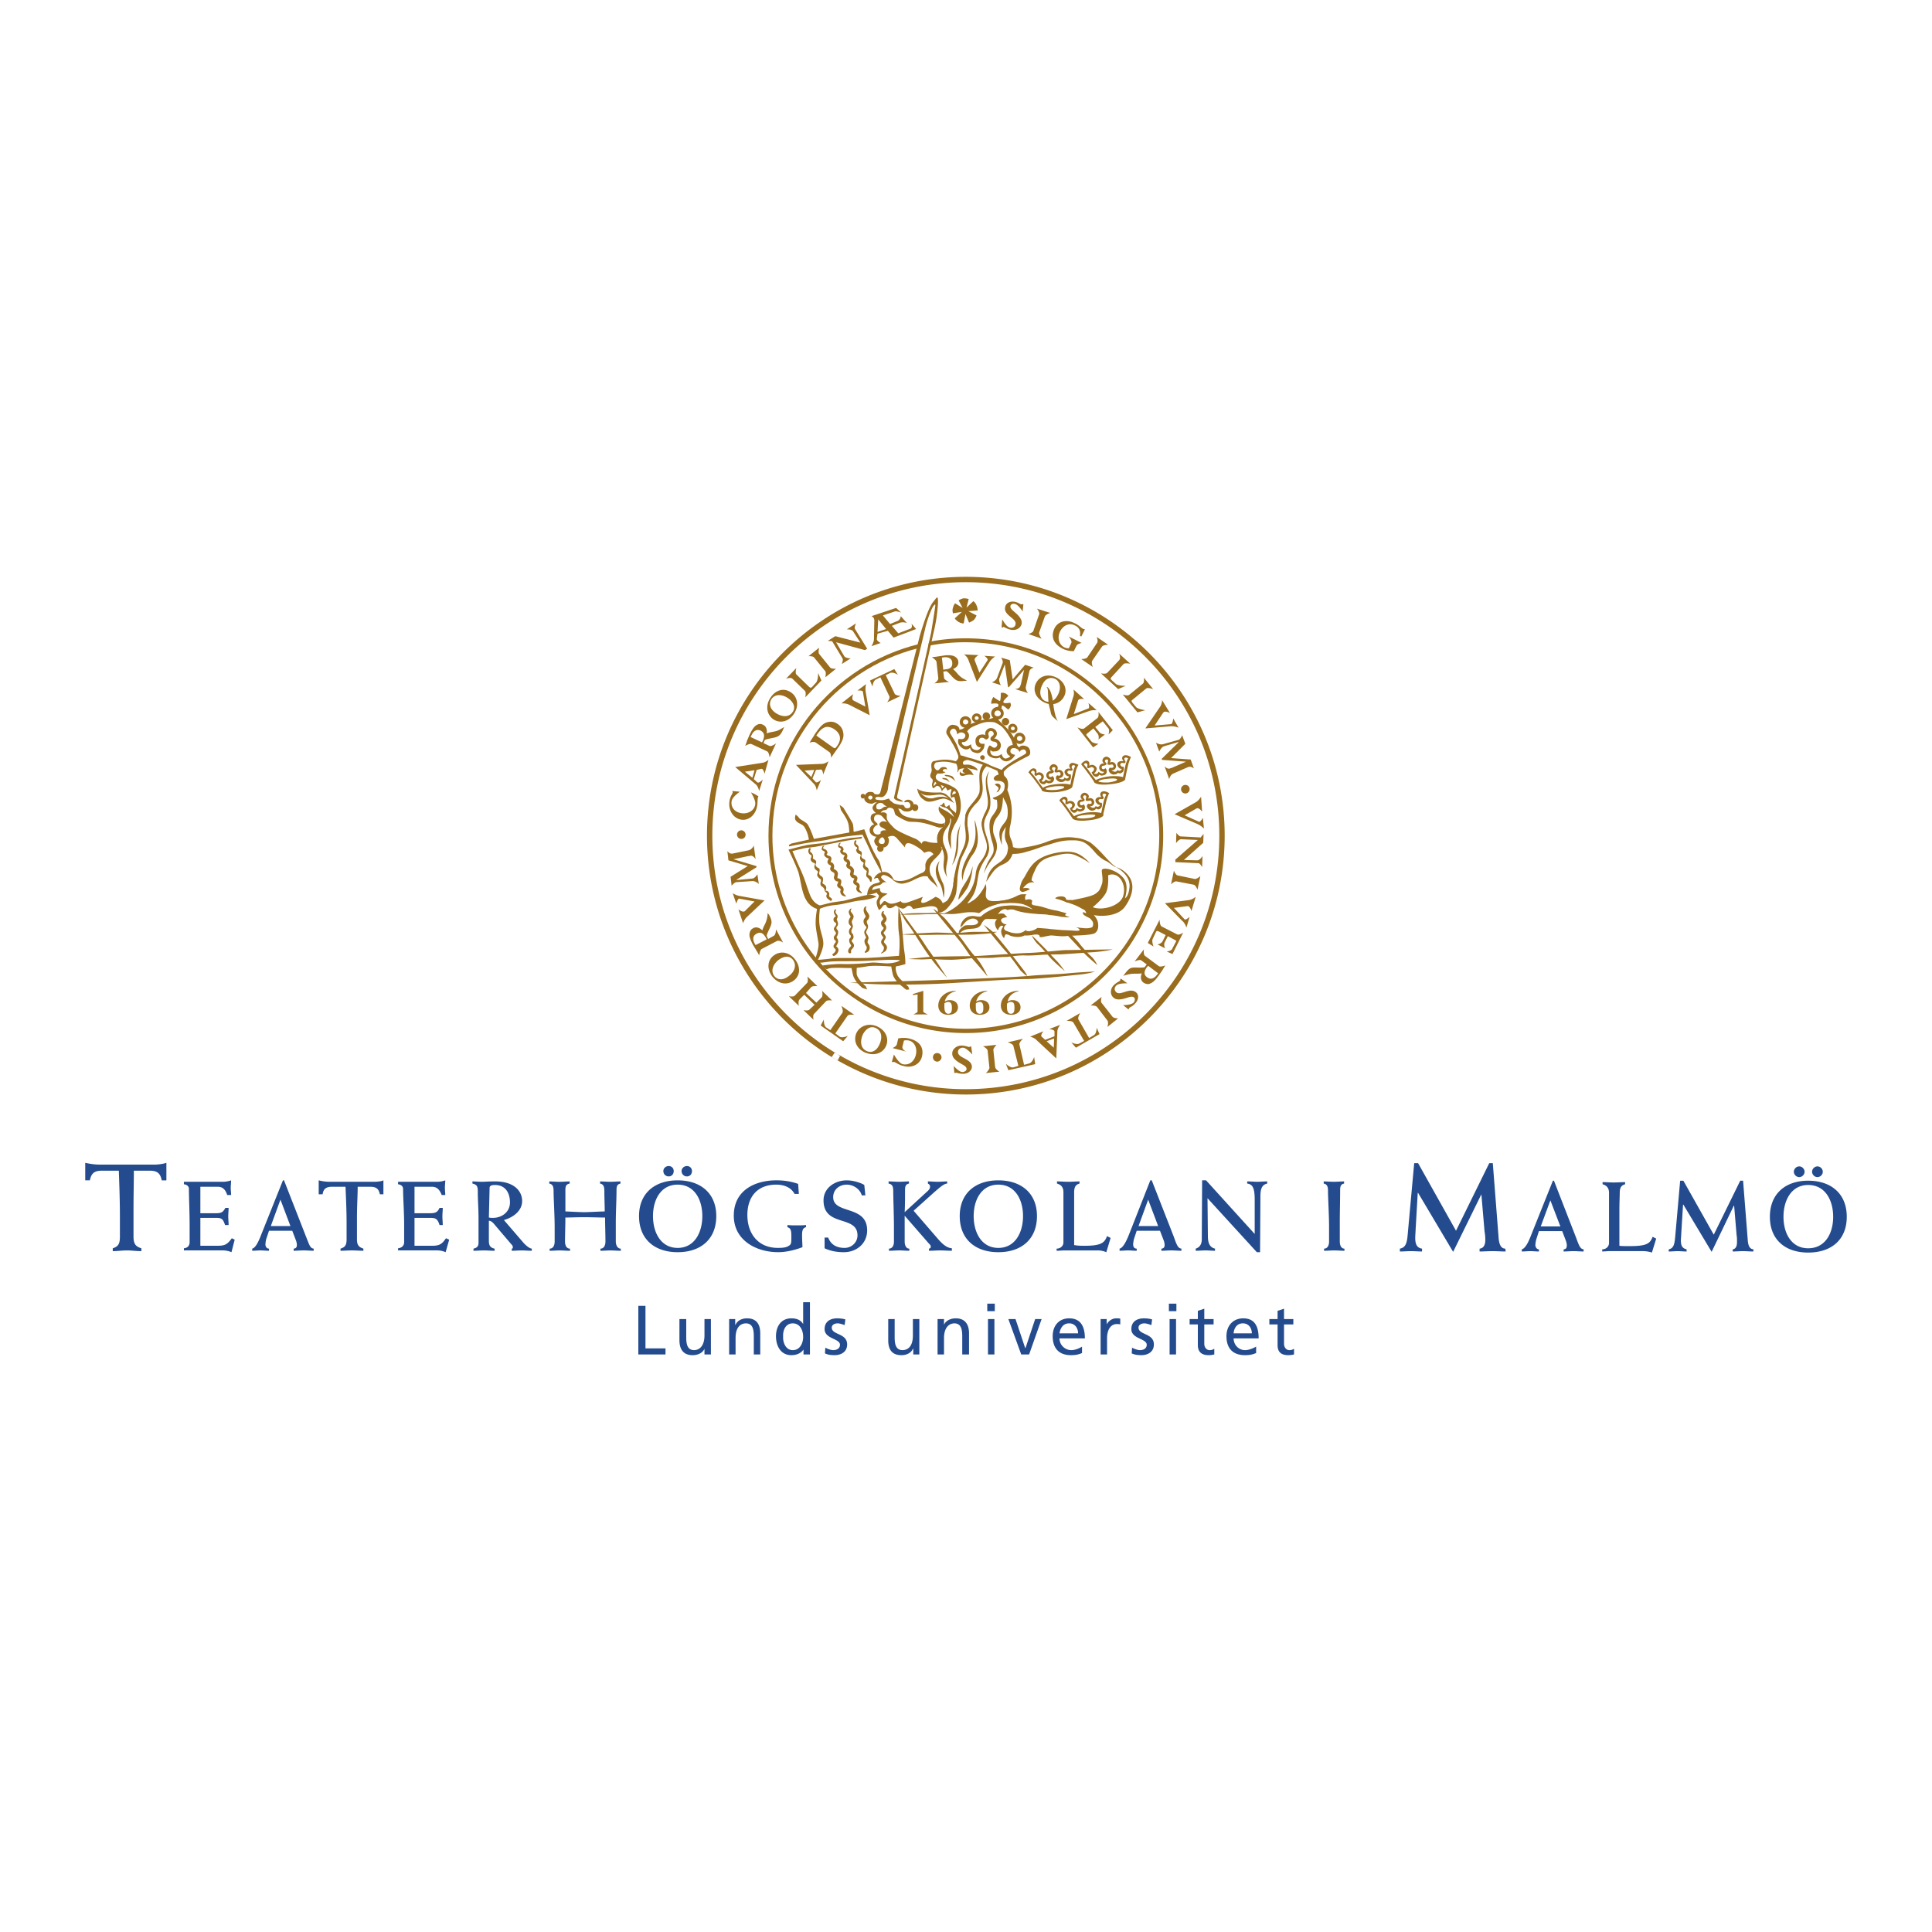 <svg xmlns="http://www.w3.org/2000/svg" width="2500" height="2500" viewBox="0 0 192.756 192.756"><g fill-rule="evenodd" clip-rule="evenodd"><path fill="#fff" d="M0 0h192.756v192.756H0V0z"/><path d="M16.601 117.764h-.464c-.143-.75-.499-.965-1.212-.965h-1.57c0 1.07-.035 2.426-.035 3.924v2.641c0 .748.214.998.784 1.178v.285c-.499 0-.963-.072-1.427-.072-.499 0-.963.072-1.427.072v-.285c.571-.18.713-.465.713-1.178V121.4c0-1.783-.071-3.531-.107-4.602H10.18c-.713 0-1.07.215-1.212.965h-.464v-1.75c.464.107.963.18 1.462.18h5.458c.357 0 .892-.072 1.177-.18v1.751zM18.349 124.541c.392-.037.57-.287.57-.607v-1.676c0-1.355-.071-2.748-.071-3.639 0-.25-.178-.428-.5-.465v-.248h3.924c.25 0 .606-.072.785-.143 0 .248-.036.498-.036.748s.036.463.036.713h-.393c-.143-.463-.392-.82-.927-.82H19.99v2.641h1.498c.571 0 .749-.072.999-.535h.321c0 .285-.036.57-.036.855s.036.57.036.855h-.357c-.214-.678-.393-.713-.963-.713H19.99v2.783h1.677c.749 0 .999-.107 1.462-.75l.286.143-.321 1.248a2.242 2.242 0 0 0-.927-.178H18.35v-.212h-.001zM26.838 122.793l-.285.855a3.276 3.276 0 0 0-.071.5c0 .248.143.428.356.428v.213c-.285 0-.57-.035-.856-.035-.285 0-.535.035-.82.035v-.213c.392-.072.749-1 .927-1.463l2.141-5.35h.106l2.176 5.564c.357.891.428 1.213.785 1.248v.213c-.321 0-.678-.035-.999-.035-.321 0-.678.035-.999.035v-.213c.214 0 .321-.143.321-.357 0-.143-.036-.32-.107-.5l-.356-.926h-2.319v.001zm2.141-.465l-.999-2.639-.963 2.639h1.962zM38.253 119.154h-.356c-.107-.57-.392-.75-.963-.75h-1.248c0 .857-.072 1.926-.072 3.139v2.105c0 .605.214.785.642.928v.213c-.392 0-.749-.035-1.141-.035-.393 0-.75.035-1.142.035v-.213c.464-.143.606-.357.606-.928v-1.57c0-1.426-.072-2.816-.107-3.674h-1.355c-.535 0-.856.18-.928.75h-.392v-1.391a4.25 4.25 0 0 0 1.141.143h4.388c.285 0 .713-.037.927-.143v1.391zM39.716 124.541c.392-.037.606-.287.606-.607v-1.676c0-1.355-.107-2.748-.107-3.639 0-.25-.178-.428-.499-.465v-.248h3.923c.285 0 .606-.072.785-.143 0 .248-.036.498-.036.748s.036.463.036.713h-.357c-.178-.463-.428-.82-.963-.82h-1.748v2.641h1.498c.571 0 .785-.072.999-.535h.321c0 .285-.036.57-.036.855s.036.57.036.855h-.321c-.214-.678-.428-.713-.999-.713h-1.498v2.783h1.712c.713 0 .999-.107 1.427-.75l.321.143-.356 1.248a2.142 2.142 0 0 0-.928-.178h-3.816v-.212zM47.242 124.576c.321-.072.5-.215.5-.57v-2.533c0-.855-.072-1.713-.072-2.568 0-.465-.036-.713-.535-.82v-.215c.321 0 .642.037.963.037.285 0 .571-.037 1.32-.037 1.784 0 2.675.893 2.675 1.963 0 .998-.928 1.641-1.819 1.891l1.998 2.318c.178.178.5.5.785.535v.213c-.356 0-.678-.035-.999-.035s-.678.035-.999.035v-.213c.071 0 .106-.035.106-.107 0-.107 0-.178-.143-.32l-1.641-1.928c-.143-.178-.357-.428-.606-.428v1.963c0 .428.071.713.571.82v.213c-.357 0-.713-.035-1.07-.035-.356 0-.677.035-1.035.035v-.214h.001zm1.534-3.103c.178.035.285.035.392.035.928 0 1.712-.605 1.712-1.533s-.428-1.748-1.498-1.748c-.25 0-.535.035-.535.285l-.071 2.961zM56.837 118.084c-.393.07-.428.32-.428.678v2.104c.25 0 1.355.072 1.891.072.464 0 1.605-.072 2.033-.072 0-.641-.036-1.318-.036-1.996 0-.393-.036-.715-.428-.785v-.215c.321 0 .678.037.999.037.356 0 .713-.037 1.034-.037v.215c-.356.07-.392.32-.392.678 0 .963-.071 2.141-.071 3.174v1.928c0 .32.143.713.499.713v.213c-.321 0-.678-.035-1.034-.035-.321 0-.678.035-.999.035v-.213c.321 0 .5-.285.5-.713 0-.785-.036-1.57-.036-2.391-.464 0-1.605-.035-2.069-.035-.535 0-1.641.035-1.891.035 0 .82-.036 1.605-.036 2.391 0 .32.107.713.5.713v.213c-.357 0-.678-.035-1.035-.035-.321 0-.678.035-.999.035v-.213c.321 0 .5-.285.5-.713v-1.428c0-1.178-.107-2.926-.107-3.566 0-.393-.036-.715-.428-.785v-.215c.321 0 .642.037.999.037.356 0 .678-.037 1.034-.037v.213zM66.718 116.336c.285 0 .499.213.499.5 0 .32-.214.535-.499.535s-.535-.215-.535-.535c0-.287.25-.5.535-.5zm1.819 0c.286 0 .5.213.5.5 0 .32-.214.535-.5.535a.526.526 0 0 1-.535-.535c0-.287.25-.5.535-.5zm-.927 1.428c2.283 0 3.853 1.283 3.853 3.566 0 2.318-1.569 3.602-3.853 3.602-2.283 0-3.853-1.283-3.853-3.602 0-2.283 1.57-3.566 3.853-3.566zm0 6.74c1.677 0 2.461-1.533 2.461-3.174s-.784-3.139-2.461-3.139-2.461 1.498-2.461 3.139.784 3.174 2.461 3.174zM79.702 119.117h-.428c-.356-.678-1.105-.926-1.819-.926-1.89 0-2.889 1.213-2.889 3.031 0 1.891 1.105 3.281 3.032 3.281.499 0 .856-.035 1.106-.213.25-.143.25-.285.25-.963 0-.68-.107-.785-.393-.893v-.215c.321.037.607.037.927.037.321 0 .606 0 .928-.037v.215c-.25.07-.393.213-.393.785 0 .57.036.891.036 1.213-.749.285-1.605.498-2.425.498-2.176 0-4.423-1.176-4.423-3.639 0-2.604 2.211-3.529 4.244-3.529.892 0 1.57.143 2.176.355l.071 1zM82.27 123.471h.357c.285.748.892 1.033 1.641 1.033.678 0 1.284-.535 1.284-1.248 0-2.068-3.388-.785-3.388-3.496 0-1.248 1.142-1.996 2.318-1.996.642 0 1.427.248 1.748.463l.107 1.035h-.357c-.178-.643-.856-1.07-1.498-1.07-.749 0-1.355.498-1.355 1.248 0 1.748 3.389.748 3.389 3.316 0 1.32-1.07 2.176-2.318 2.176-.678 0-1.32-.105-1.927-.391v-1.07h-.001zM94.969 124.789c-.393 0-.785-.035-1.142-.035-.393 0-.785.035-1.142.035v-.213c.107 0 .179-.107.179-.18 0-.143-.072-.213-.214-.355l-2.39-2.748v2.57c0 .32.107.713.463.713v.213c-.321 0-.678-.035-.999-.035-.356 0-.678.035-1.034.035v-.213c.321 0 .5-.285.5-.713v-1.428c0-1.178-.071-2.926-.071-3.566 0-.393-.036-.715-.464-.785v-.215c.357 0 .678.037 1.035.037.321 0 .678-.037.999-.037v.215c-.356.07-.392.32-.392.678 0 .713 0 1.426-.036 2.176l2.176-1.998c.25-.213.356-.355.356-.57 0-.107-.071-.215-.214-.285v-.215c.321 0 .642.037.963.037.321 0 .642-.037.963-.037v.215c-.357 0-.856.5-1.249.82l-2.104 1.891 2.497 2.889c.535.607.928.82 1.32.857v.247zM99.605 117.764c2.283 0 3.854 1.283 3.854 3.566 0 2.318-1.57 3.602-3.854 3.602-2.281 0-3.852-1.283-3.852-3.602.001-2.283 1.571-3.566 3.852-3.566zm0 6.74c1.678 0 2.463-1.533 2.463-3.174s-.785-3.139-2.463-3.139c-1.676 0-2.461 1.498-2.461 3.139s.786 3.174 2.461 3.174zM105.42 124.576c.393 0 .678-.285.678-.607v-5.029c0-.5-.248-.748-.641-.855v-.215c.393 0 .748.037 1.141.037.357 0 .75-.037 1.105-.037v.215c-.393.107-.535.355-.535.891v5.244c.215.035.393.072 1.035.072 1.711 0 1.998-.322 2.246-.963l.357.178-.428 1.426a2.142 2.142 0 0 0-.928-.178h-3.246c-.25 0-.535.035-.785.035v-.214h.001zM113.41 122.793l-.285.855c-.035.178-.07.393-.07.5 0 .248.105.428.355.428v.213c-.285 0-.57-.035-.855-.035s-.57.035-.855.035v-.213c.393-.072.783-1 .963-1.463l2.104-5.35h.143l2.176 5.564c.322.891.43 1.213.785 1.248v.213c-.355 0-.678-.035-.998-.035-.357 0-.678.035-1 .035v-.213c.215 0 .322-.143.322-.357 0-.143-.035-.32-.107-.5l-.357-.926h-2.321v.001zm2.141-.465l-.998-2.639-.963 2.639h1.961zM119.297 124.576c.355-.107.605-.393.605-.928l.035-5.885h.393l4.852 5.35v-3.424c0-1.25-.25-1.535-.748-1.605v-.215c.355 0 .678.037.998.037s.643-.037.998-.037v.215c-.463.107-.678.428-.678 1.248l-.035 5.6h-.32l-4.924-5.385.037 3.781c0 .783.25 1.141.713 1.248v.213c-.32 0-.643-.035-.963-.035-.322 0-.643.035-.963.035v-.213zM134.1 118.084c-.357.07-.393.32-.393.678 0 .963-.035 2.141-.035 3.174v1.928c0 .32.107.713.463.713v.213c-.32 0-.678-.035-.998-.035-.357 0-.678.035-1.035.035v-.213c.322 0 .5-.285.5-.713v-1.428c0-1.178-.107-2.926-.107-3.566 0-.393-.035-.715-.428-.785v-.215c.32 0 .678.037 1.035.037.32 0 .678-.037.998-.037v.214zM63.686 130.283h.713v4.244h1.998v.608h-2.711v-4.852zM70.927 135.135h-.642v-.572c-.178.43-.678.643-1.177.643-.892 0-1.32-.535-1.32-1.498v-2.104h.678v1.818c0 .82.179 1.248.75 1.283.713 0 1.07-.605 1.07-1.461v-1.641h.642v3.532h-.001zM72.747 131.604h.606v.57h.035c.179-.428.643-.643 1.142-.643.928 0 1.32.57 1.32 1.498v2.105h-.643v-1.82c0-.82-.178-1.248-.749-1.283-.749 0-1.07.605-1.07 1.463v1.641h-.642v-3.531h.001zM80.166 134.635c-.178.285-.57.57-1.212.57-1.07 0-1.534-.928-1.534-1.891s.499-1.783 1.534-1.783c.606 0 .963.215 1.177.57v-2.176h.678v5.209h-.643v-.499zm-1.07.07c.749 0 1.035-.748 1.035-1.318 0-.678-.321-1.355-1.035-1.355s-.999.678-.963 1.318c-.036.572.249 1.355.963 1.355zM82.342 134.457c.25.143.606.248.785.248.321 0 .678-.143.678-.533 0-.643-1.534-.572-1.534-1.57 0-.75.571-1.07 1.249-1.07.321 0 .57.035.82.107l-.071.57c-.143-.07-.535-.178-.678-.178-.321 0-.606.143-.606.428 0 .748 1.534.535 1.534 1.676 0 .75-.606 1.07-1.249 1.07-.321 0-.678-.035-.963-.178l.035-.57zM91.723 135.135h-.606v-.572h-.036c-.178.43-.642.643-1.142.643-.927 0-1.32-.535-1.32-1.498v-2.104h.642v1.818c0 .82.178 1.248.749 1.283.75 0 1.07-.605 1.07-1.461v-1.641h.642v3.532h.001zM93.542 131.604h.642v.57c.179-.428.678-.643 1.178-.643.892 0 1.319.57 1.319 1.498v2.105h-.678v-1.82c0-.82-.178-1.248-.749-1.283-.713 0-1.07.605-1.07 1.463v1.641h-.642v-3.531zM98.572 131.604h.641v3.531h-.641v-3.531zm-.072-1.536h.75v.75h-.75v-.75zM102.674 135.135h-.785l-1.284-3.531h.713l.963 2.888h.035l.963-2.888h.643l-1.248 3.531zM107.953 134.992c-.25.105-.535.213-1.105.213-1.248 0-1.82-.748-1.82-1.891 0-1.07.643-1.783 1.643-1.783 1.176 0 1.568.855 1.568 1.998h-2.533c0 .678.572 1.176 1.178 1.176.428 0 .928-.248 1.07-.355v.642h-.001zm-.392-1.963c0-.535-.32-.998-.891-.998-.643 0-.893.535-.965.998h1.856zM109.809 131.604h.605v.535c.178-.357.57-.607.928-.607.215 0 .32 0 .428.035v.572c-.107-.037-.25-.037-.357-.037-.57 0-.963.535-.963 1.428v1.605h-.641v-3.531zM112.947 134.457c.25.143.605.248.785.248.32 0 .678-.143.678-.533 0-.643-1.535-.572-1.535-1.57 0-.75.572-1.07 1.25-1.07.32 0 .57.035.82.107l-.072.57c-.143-.07-.535-.178-.678-.178-.32 0-.605.143-.605.428 0 .748 1.533.535 1.533 1.676 0 .75-.607 1.07-1.248 1.07-.322 0-.678-.035-.963-.178l.035-.57zM116.691 131.604h.643v3.531h-.643v-3.531zm-.07-1.536h.748v.75h-.748v-.75zM121.08 132.139h-.928v1.926c0 .393.25.641.535.641.215 0 .357-.07.463-.143v.572c-.143.035-.355.07-.57.07-.643 0-1.07-.285-1.07-.998v-2.068h-.82v-.535h.82v-.82l.643-.215v1.035h.928v.535h-.001zM125.324 134.992c-.25.105-.535.213-1.105.213-1.283 0-1.855-.748-1.855-1.891 0-1.07.678-1.783 1.678-1.783 1.176 0 1.533.855 1.533 1.998h-2.496c0 .678.535 1.176 1.141 1.176.428 0 .928-.248 1.105-.355v.642h-.001zm-.428-1.963c0-.535-.32-.998-.893-.998-.641 0-.891.535-.926.998h1.819zM129.035 132.139h-.928v1.926c0 .393.25.641.535.641.213 0 .355-.07.463-.143v.572a2.53 2.53 0 0 1-.57.07c-.678 0-1.07-.285-1.07-.998v-2.068h-.82v-.535h.82v-.82l.643-.215v1.035h.928v.535h-.001z" fill="#234b8d"/><path d="M92.115 98.857v2.068c0 .107.464.285.464.285h-1.462s.428-.178.428-.285v-1.711l-.463.07v-.107l1.033-.32zM101.639 98.893c-.678.143-1.033.57-1.105 1.035a.822.822 0 0 1 .5-.143c.463 0 .785.285.785.713 0 .463-.393.75-.928.75-.643 0-1.035-.357-1.035-.928 0-.75.715-1.463 1.748-1.463l.035.036zm-.784 1.07a.476.476 0 0 0-.357.143c-.035.035-.035.143-.035.322 0 .285.035.713.393.713.355 0 .355-.357.355-.607s0-.571-.356-.571zM98.5 98.893c-.643.143-.998.57-1.105 1.035a.89.89 0 0 1 .5-.143c.498 0 .82.285.82.713 0 .463-.393.75-.963.75-.607 0-1-.357-1-.928 0-.75.677-1.463 1.748-1.463v.036zm-.748 1.07c-.18 0-.285.072-.393.143v.322c0 .285 0 .713.393.713.355 0 .355-.357.355-.607s-.035-.571-.355-.571zM95.362 98.893c-.643.143-.999.57-1.106 1.035a.891.891 0 0 1 .499-.143c.5 0 .821.285.821.713 0 .463-.393.75-.963.75-.606 0-.999-.357-.999-.928 0-.75.678-1.463 1.748-1.463v.036zm-.75 1.07c-.178 0-.286.072-.392.143v.322c0 .285.036.713.392.713.357 0 .357-.357.357-.607s-.035-.571-.357-.571zM74.922 79.06c.214.071.535.25.749.393a.512.512 0 0 0-.071.25c-.036.178 0 .428-.071.75-.143.855-.856 1.462-1.605 1.319-.785-.143-1.284-.963-1.141-1.855.071-.463.285-.713.321-.82a1.51 1.51 0 0 0-.036-.178l.749.071s-.749.5-.82.927c-.107.606.285 1.106.963 1.213.713.106 1.32-.286 1.391-.892.071-.393-.429-1.178-.429-1.178zM81.95 67.895l-1.605 1.677s.107-.5-.036-.642l-1.248-1.212c-.178-.179-.642 0-.642 0l1.035-1.07s-.143.499 0 .642l1.284 1.249c.143.106.179.106.321-.036l.356-.392c.214-.214.214-.963.214-.963l.321.747zM80.666 65.47l1.07-.856s-.143.464 0 .642l1.07 1.32c.107.178.606.143.606.143l-1.07.856s.107-.464 0-.606l-1.106-1.355c-.107-.18-.57-.144-.57-.144zM84.232 65.47c.143.214.642.214.642.214l-.891.571s.178-.428.071-.571l-1.034-1.712c-.107 0-.428-.036-.428-.036l.749-.464 2.497.642-.713-1.106c-.143-.25-.642-.214-.642-.214l.928-.606s-.214.428-.107.571l1.213 1.961-.214.143-2.89-.785.819 1.392zM99.998 61.795s.393.749.75.82c.285.072.535-.071.57-.321.143-.606-1.213-.892-1.035-1.712.072-.428.5-.642 1-.535.32.071.535.25.605.25.037 0 .072 0 .107-.035l.107.035-.072.713s-.428-.678-.748-.749c-.25-.072-.428.035-.465.178-.105.393.607.643.963 1.213.145.214.18.393.145.606-.107.428-.572.678-1.07.571-.357-.071-.643-.25-.715-.286-.035 0-.07.036-.105.071l-.107-.035.07-.784zM103.459 60.726l1.32.428s-.465.143-.535.356l-.572 1.605c-.035.214.25.606.25.606l-1.318-.464s.463-.143.498-.321l.57-1.641c.072-.212-.213-.569-.213-.569zM107.418 64.4l-.285.57c-.32 0-.785-.071-1.105-.25-1-.499-1.178-1.284-.82-2.033.355-.713 1.213-.927 2.033-.5.393.178.641.464.785.535.035.036.07.036.143.036l.07.036-.357.713-.143-.071c.107-.464-.07-.856-.498-1.035-.535-.285-1.143-.036-1.463.571-.32.642-.143 1.32.393 1.605.143.072.32.107.463.107l.25-.535c.107-.214-.25-.642-.25-.642l1.285.642c-.001.001-.394.072-.501.251zM109.416 63.543l1.141.785s-.463 0-.605.178l-.963 1.392c-.143.178.035.642.035.642l-1.143-.784s.465 0 .607-.179l.963-1.427c.143-.178-.035-.607-.035-.607zM113.482 71.07l-1.463-1.783s.463.178.643.035l1.355-1.105c.178-.143.107-.606.107-.606l.926 1.142s-.498-.179-.678-.071l-1.391 1.142c-.107.071-.107.142 0 .285l.357.428c.178.214.928.321.928.321l-.784.212zM111.557 68.751l-1.713-1.569s.5.107.643-.072l1.176-1.249c.18-.214 0-.642 0-.642l1.107.999s-.535-.107-.678.036l-1.213 1.32c-.107.107-.072.178.035.286l.393.356c.213.214.998.214.998.214l-.748.321zM115.729 70.535c.215-.285.215-.678.215-.678l.785 1.284s-.5-.285-.678-.036l-.857 1.284 1.643-.143c.178-.036.213-.571.213-.571l.535.927s-.428-.178-.785-.143l-2.531.214 1.46-2.138zM117.584 74.066v-.036l-1.463.428c-.285.107-.463.535-.463.535l-.322-.892s.393.25.715.143l1.533-.428c.215-.072.357-.464.357-.464l.32.856-1.426 1.427 1.961.143.32.892s-.285-.25-.57-.143l-1.463.642c-.355.143-.428.571-.428.571l-.463-1.284s.285.321.535.214c.07-.036.143-.036.213-.072l1.393-.606-2.391-.179-.035-.107 1.677-1.64zM117.869 83.733c-.25-.036-.535.393-.535.393l.035-1.035s.25.357.43.357l1.996.106c.072-.106.287-.356.287-.356l-.037.892-1.926 1.712 1.32.036c.285 0 .535-.428.535-.428l-.037 1.105s-.213-.392-.355-.392l-2.318-.107v-.25l2.246-1.962-1.641-.071zM119.76 87.407l-.285 1.356s-.178-.464-.393-.5l-1.676-.321c-.215-.071-.57.285-.57.285l.285-1.355s.178.428.355.464l1.713.357c.215.035.571-.286.571-.286zM116.941 94.684l.428-.821-.855-.463-.32.642c-.107.214.035.571.035.571l-.748-.392s.391-.036.533-.357l.287-.571-.678-.356c-.18-.071-.215-.071-.287.036l-.32.677c-.143.25.072.785.072.785l-.572-.357 1.178-2.318s0 .571.215.678l1.533.785c.215.107.605-.178.605-.178l-1.068 2.14-.572-.25c-.001-.001.464-.073.534-.251zM112.482 98.107s-.855-.035-1.105.215c-.213.215-.213.463-.035.643.428.463 1.391-.535 2.033.07.285.285.215.75-.143 1.105-.215.25-.5.357-.535.393-.035.037-.107.18-.107.18l-.535-.43s.785 0 1.035-.248c.143-.143.178-.393.07-.5-.285-.285-.855.178-1.533.178-.25 0-.428-.07-.57-.213-.322-.322-.285-.857.07-1.213.25-.25.572-.393.607-.428.035-.037.035-.072.035-.143l.072-.072.641.463zM111.557 101.604l-1.07.855s.143-.463 0-.641l-1.035-1.355c-.143-.18-.643-.143-.643-.143l1.105-.857s-.143.465 0 .607l1.07 1.355c.108.179.573.179.573.179zM99.713 106.918l-1.355.143s.357-.32.357-.533l-.18-1.713c-.035-.215-.463-.428-.463-.428l1.355-.143s-.32.32-.32.498l.178 1.713c.035.25.428.463.428.463zM97.002 105.207s-.57-.678-.927-.678c-.285 0-.499.178-.499.428 0 .643 1.391.643 1.391 1.498-.035.393-.392.678-.892.678-.356 0-.606-.107-.678-.107-.035 0-.178.035-.178.035l-.071-.713s.535.607.856.607c.25 0 .428-.143.428-.285.036-.393-.713-.5-1.177-1a.758.758 0 0 1-.25-.57c0-.428.428-.785.928-.785.356 0 .678.143.749.143.036 0 .214-.07.214-.07l.106.819zM89.476 104.207l.143-.605c.356-.072.82-.072 1.177.035 1.07.285 1.392 1 1.177 1.82-.214.748-.999 1.141-1.855.891-.463-.107-.749-.355-.892-.393h-.25l.214-.748s.428.82.856.963c.606.143 1.142-.215 1.32-.893s-.107-1.32-.678-1.461a1.137 1.137 0 0 0-.5 0l-.143.57c-.107.355.393.535.393.535l-1.392-.357c.001 0 .359-.142.43-.357zM80.915 98.5l-.5.572 1.034.963.535-.535c.143-.18.036-.643.036-.643l.999.963s-.464-.07-.606.072l-1.177 1.248c-.178.143-.071.605-.071.605l-.999-.963s.464.107.606-.07l.5-.465-1.034-.998-.464.463c-.178.18-.071.643-.071.643l-.999-.963s.464.107.606-.072l1.212-1.248c.143-.143.036-.643.036-.643l.999.965c0 .001-.464-.072-.642.106zM73.496 87.764v.036l1.534-.143c.286 0 .535-.428.535-.428l.143.963s-.321-.321-.678-.285l-1.569.106c-.214.036-.464.357-.464.357l-.107-.892 1.712-1.07-1.926-.571-.107-.928s.214.321.535.25l1.569-.321c.357-.072.535-.464.535-.464l.179 1.355s-.214-.393-.5-.357c-.072.036-.143.036-.214.036l-1.498.321 2.283.678.035.107-1.997 1.25zM119.332 80.023c.285-.179.5-.535.5-.535l.105 1.498s-.32-.464-.57-.321l-1.178.678 1.428.642c.143.071.393-.393.393-.393l.107 1.071s-.322-.321-.678-.464l-2.248-.963 2.141-1.213zM118.654 89.797c.357-.071.643-.321.643-.321l-.428 1.427s-.145-.535-.393-.5l-1.355.178 1.068 1.142c.107.107.5-.25.5-.25l-.32 1.07s-.143-.464-.428-.678l-1.713-1.748 2.426-.32zM74.494 91.509c-.25.25-.357.606-.357.606l-.463-1.391s.428.357.642.179l.963-.963-1.534-.285c-.143 0-.285.5-.285.5l-.357-1.035s.393.25.785.286l2.39.428-1.784 1.675zM84.054 101.033c.107-.178-.107-.678-.107-.678l1.284.893s-.571-.072-.678.105l-1.213 1.748.428.322c.25.178.82-.072.82-.072l-.463.535-2.248-1.57.321-.605s-.036.57.214.785l.428.285 1.214-1.748zM101.104 104.352c-.035-.215-.57-.357-.57-.357l1.535-.357s-.43.357-.357.607l.463 1.996.5-.143c.32-.07.5-.641.5-.641l.105.713-2.674.605-.25-.641s.428.428.748.355l.5-.143-.5-1.994zM107.098 102.031c-.143-.213-.678-.178-.678-.178l1.355-.785s-.285.465-.18.643l1.07 1.855.465-.285c.285-.145.285-.75.285-.75l.285.643-2.354 1.355-.465-.535s.535.285.82.107l.465-.25-1.068-1.82zM117.834 78.739c0-.249.213-.428.428-.428.25 0 .428.179.428.428 0 .214-.178.428-.428.428s-.428-.214-.428-.428zM93.079 105.492c0-.25.178-.428.428-.428.214 0 .428.178.428.428 0 .213-.214.428-.428.428a.434.434 0 0 1-.428-.428zM73.531 83.269c0-.25.214-.428.428-.428.25 0 .428.214.428.428 0 .25-.179.428-.428.428s-.428-.214-.428-.428zM77.348 71.105c-.535-.392-.678-.927-.357-1.391.393-.535 1.142-.428 1.713 0 .464.357.713.892.356 1.355-.356.5-1.034.5-1.712.036zm-.214.643c.606.428 1.462.321 2.034-.464.606-.856.392-1.748-.214-2.176-.678-.499-1.499-.321-2.033.428-.572.785-.465 1.713.213 2.212zM88.406 62.759l-.856.285.072-1.249.784.964zm.571-.321l.749-.286c.321-.143.75 0 .75 0l-.606-.678s-.036.356-.286.463l-.784.321-.714-.856 1.177-.392c.178-.071.642.107.642.107l-.499-.463-2.461.82s.321.107.285.5l-.036 1.854c-.036.321-.25.642-.25.642l.927-.321s-.393-.178-.393-.393l.071-.535 1.035-.285.571.678 2.247-.856-.463-.535s.143.392-.107.5l-1.212.463-.643-.748zM76.777 74.423c.214.072.643-.25.643-.25l-.643 1.391s-.035-.5-.249-.606l-1.534-.713c-.214-.107-.642.178-.642.178.071-.214.143-.356.178-.535.107-.214.214-.5.285-.643.286-.57.5-.856.785-.963a.573.573 0 0 1 .535.036c.285.107.428.464.356.856.321-.143.713-.143 1.106-.285.25-.107.642-.356.642-.356-.036.106-.071.143-.107.25-.214.5-.392.642-.678.749-.285.107-.784.143-1.141.286l-.143.32.607.285zm-.749-.357l.072-.143c.214-.499.178-.82-.214-1.034-.428-.178-.713.071-.892.428l-.107.214 1.141.535zM75.208 77.74l.357.321c.178.107.535-.286.535-.286l-.357 1.142s-.107-.464-.321-.642l-2.069-1.748 2.747-.428c.25-.035.571-.285.571-.285l-.393 1.391s-.107-.535-.321-.499l-.464.107-.285.927zm-.892-.749l.749.606.214-.749-.963.143zM77.205 93.364c.214-.107.214-.642.214-.642l.713 1.319s-.392-.285-.642-.143l-1.498.785c-.179.106-.25.642-.25.642a3.112 3.112 0 0 0-.285-.499c-.107-.214-.286-.464-.357-.606-.286-.571-.392-.892-.286-1.213a.6.6 0 0 1 .321-.393c.286-.178.642-.071.928.214.071-.356.321-.642.428-1.07.071-.214.107-.678.107-.678.036.071.072.107.143.214.249.464.285.713.178.999-.072.285-.357.713-.428 1.07l.143.321.571-.32zm-.713.357l-.071-.143c-.25-.464-.535-.642-.928-.428-.428.214-.392.606-.214.963l.107.179 1.106-.571zM77.027 97.395c-.535-.748-.464-1.605.178-2.069.606-.463 1.534-.392 2.14.428s.428 1.641-.143 2.068c-.712.535-1.604.323-2.175-.427zm2.104-1.605c-.356-.5-.927-.393-1.427-.036-.535.393-.856 1.07-.464 1.605.321.428.856.463 1.391.07.679-.462.857-1.14.5-1.639zM86.265 104.992c-.82-.393-1.141-1.176-.82-1.926.321-.678 1.178-1.07 2.104-.643.892.428 1.142 1.248.856 1.928-.356.784-1.248 1.034-2.14.641zm1.106-2.426c-.535-.25-.999.107-1.284.643-.286.643-.25 1.355.356 1.641.5.25.999 0 1.284-.605.357-.751.215-1.429-.356-1.679zM113.875 95.825c-.18-.143-.678.107-.678.107l.928-1.213s-.072.5.105.643l1.393 1.035c.143.106.641-.072.641-.072-.105.179-.213.322-.285.465-.143.213-.32.463-.428.605-.357.5-.643.713-.963.785a.816.816 0 0 1-.5-.143c-.285-.215-.32-.535-.178-.928-.357.07-.713 0-1.141.07-.25.037-.715.18-.715.18.072-.072.107-.107.18-.215.32-.428.498-.57.783-.605.322-.036.82.035 1.178-.036l.215-.285-.535-.393zm.678.535l-.107.106c-.32.43-.357.785 0 1.035.357.285.713.107.963-.215l.143-.178-.999-.748zM105.207 103.387v-.463c0-.215-.535-.25-.535-.25l1.105-.428s-.285.357-.285.643l-.107 2.711-2.033-1.891c-.178-.18-.57-.285-.57-.285l1.32-.535s-.322.393-.18.535l.357.32.928-.357zm-.072 1.142l.035-.928-.748.285.713.643zM96.61 65.826c-.107-.321-.428-.535-.428-.535l1.462.071s-.5.25-.393.535l.463 1.212.82-1.249c.072-.143-.32-.428-.32-.428l1.07.071s-.393.25-.57.571l-1.248 1.961-.856-2.209zM84.66 70.285c-.321-.143-.713-.107-.713-.107l1.177-.927s-.214.535.036.642l1.177.606-.25-1.498c-.036-.143-.536-.107-.536-.107l.856-.642s-.106.428-.035.785l.393 2.318-2.105-1.07zM107.098 69.465c.107-.321 0-.678 0-.678l1.07.963s-.535-.107-.607.143l-.428 1.355 1.463-.571c.143-.035 0-.535 0-.535l.82.713s-.465-.036-.82.107l-2.213.785.715-2.282zM89.262 69.215c.071.178.606.214.606.214l-1.355.642s.321-.428.214-.606l-.892-1.891-.428.214c-.321.143-.356.713-.356.713l-.25-.606 2.425-1.141.356.571s-.463-.321-.784-.179l-.428.214.892 1.855zM100.248 66.29l-.535 1.391c-.107.25.143.678.143.678l-.891-.285s.428-.143.535-.5l.535-1.427c.07-.178-.143-.535-.143-.535l.855.25.285 1.926 1.248-1.462.855.286s-.355.071-.428.356l-.355 1.534c-.072.321.213.642.213.642l-1.283-.392s.428-.036.498-.286c.037-.071.037-.143.072-.178l.32-1.462-1.533 1.748-.07-.035-.321-2.249zM110.592 72.675l-.57-.714-.748.571.428.535c.143.178.535.214.535.214l-.643.499s.107-.356-.107-.606l-.393-.499-.57.463c-.143.107-.178.178-.107.25l.465.571c.143.214.713.25.713.25l-.535.356-1.568-1.997s.498.25.678.107l1.318-1.035c.18-.143.107-.606.107-.606l1.428 1.819-.43.428c-.001.001.141-.463-.001-.606zM94.184 67.61c0 .214.5.428.5.428l-1.462.143s.393-.25.393-.5l-.179-1.641c-.035-.214-.463-.464-.463-.464.178-.036.356-.036.535-.071.214-.036.5-.071.678-.107.606-.071.963 0 1.178.178a.61.61 0 0 1 .249.464c.036.321-.178.571-.535.713.286.214.463.535.785.785.214.179.606.356.606.356-.107.036-.143.036-.25.036-.535.071-.749 0-.963-.179-.25-.178-.535-.606-.82-.785l-.321.036.069.608zm-.071-.785l.143-.036c.535-.036.785-.214.749-.678-.035-.428-.392-.571-.82-.535l-.214.036.142 1.213zM80.772 74.102c.107-.179.25-.428.357-.571.107-.178.178-.321.321-.5.464-.678.785-.927 1.213-.999.321-.071.643 0 .928.214.321.214.499.535.535.856.071.286.036.714-.464 1.427l-.749 1.07s.035-.428-.179-.571l-1.32-.927c-.249-.178-.642.001-.642.001zm2.283.428c.25.179.285.143.464-.107.57-.785.178-1.355-.25-1.641-.285-.214-.606-.286-.856-.25-.286.071-.535.25-.785.606-.071.072-.107.143-.179.25l1.606 1.142zM81.058 77.669l.321.357c.143.143.535-.214.535-.214l-.428 1.034s-.072-.428-.25-.606l-1.819-1.926 2.675-.107c.25-.036.571-.25.571-.25l-.535 1.32s-.036-.535-.25-.5l-.464.036-.356.856zm-.785-.785l.678.642.285-.713-.963.071zM105.492 67.646c.748.428 1.035 1.213.643 1.891-.357.642-1.178.963-2.033.5-.857-.464-1.07-1.284-.715-1.926.392-.715 1.248-.929 2.105-.465zm-1.248 2.283c.535.25.998-.036 1.283-.571.322-.571.322-1.284-.215-1.605-.498-.25-.998-.071-1.283.5-.392.712-.285 1.39.215 1.676z" fill="#996c1e"/><path d="M105.562 71.961c-.891-.713-.605-.606-.855-1.391-.215-.749-.072-1.855-.25-1.962-.143-.143.393-.179.607 1.462.178 1.642.498 1.891.498 1.891z" fill="#996c1e"/><path d="M83.555 105.172C76.1 100.748 71.07 92.65 71.07 83.376c0-13.947 11.343-25.29 25.29-25.29s25.291 11.343 25.291 25.29c0 13.948-11.344 25.29-25.291 25.29a25.015 25.015 0 0 1-12.663-3.424l-.428-.213-.285.428.428.248a25.75 25.75 0 0 0 12.948 3.496c14.232 0 25.826-11.592 25.826-25.825 0-14.232-11.594-25.825-25.826-25.825-14.232 0-25.825 11.593-25.825 25.825 0 9.453 5.137 17.765 12.734 22.259l.321.143.214-.428-.249-.178z" fill="#996c1e"/><path d="M86.23 99.785c-5.494-3.389-9.167-9.489-9.167-16.409 0-8.953 6.171-16.551 14.482-18.691l.143-.428c-8.596 2.104-15.017 9.88-15.017 19.119 0 7.063 3.745 13.271 9.345 16.729l.321.178.178-.32-.285-.178z" fill="#996c1e"/><path d="M86.23 100.248a19.56 19.56 0 0 0 10.13 2.818c10.845 0 19.691-8.846 19.691-19.69 0-10.843-8.846-19.69-19.691-19.69-1.248 0-2.497.107-3.674.356l-.071.393a18.502 18.502 0 0 1 3.745-.356c10.63 0 19.298 8.668 19.298 19.297 0 10.63-8.668 19.263-19.298 19.263a19.233 19.233 0 0 1-9.952-2.783l-.32-.178-.286.25.428.32zM96.146 62.188c-.178 0-.356-.071-.499-.143a1.882 1.882 0 0 1-.393-.357l.892.5z" fill="#996c1e"/><path d="M96.432 60.619l.678-.642c.143.107.25.25.32.428.072.142.107.321.107.499l-.927.071.82.428c-.07.179-.143.321-.285.464a1.919 1.919 0 0 1-.463.25l-.356-.856-.179.928c-.178 0-.356-.071-.499-.143a1.882 1.882 0 0 1-.393-.357l.713-.642-.892.143c-.036-.178-.072-.356 0-.535.036-.178.107-.321.214-.464l.75.464-.393-.75c.143-.106.321-.178.499-.214.179 0 .356.036.5.071l-.214.857zM105.85 78.026c-.18 0-.43-.143-.5-.357-.037-.214.143-.321.143-.321h.035v.036h.143c.143 0 .143-.072.143-.179s-.107-.214-.213-.178c-.107.036-.25.071-.357 0-.035 0-.035-.107 0-.214 0-.036.07-.143.07-.179a.194.194 0 0 0-.178-.107c-.107 0-.178.071-.178.143 0 .106.07.143.143.214.07.071.035.143 0 .178 0 .036-.215.107-.215.107h-.035c-.143 0-.215.036-.215.179 0 .106.072.178.18.178s.143-.072.178-.107c0 0 .178.143.178.285-.035.178-.035.321-.355.428-.285.072-.428-.071-.428-.071s-.072.214-.322.178c-.355-.036-.428-.464-.428-.464s.178 0 .25-.178c.035-.178-.072-.286-.25-.286-.107-.035-.213.143-.357.072-.178-.072.072-.357-.143-.464-.178-.107-.285.143-.285.143s.285.286.643.785c.285.428.678.892.678.892l-.178.143s-.285-.428-.715-.999c-.391-.535-.676-.82-.676-.82s0-.036.105-.143c.107-.143.322-.357.57-.214.215.107.107.463.107.463s.143-.143.357-.107c.213.036.428.25.393.464-.035.286-.215.356-.215.356s-.035.107.18.107c.143-.035.213-.214.213-.214.035-.036.357.286.535.036 0 0 .035-.036.035-.072-.035.036-.07.036-.07.036a.412.412 0 0 1-.428-.428c0-.214.178-.393.393-.428.105 0 .035 0 .143.036-.072-.071-.215-.143-.215-.321 0-.178.215-.392.393-.392.213 0 .428.178.428.356 0 .143-.035.214-.107.286.072-.071.143-.071.25-.071.215 0 .393.178.428.392a.433.433 0 0 1-.428.428h-.035c.07.071.178.107.25.107.285.072.32-.178.32-.178s.143.143.25.107c.215-.071.178-.214.178-.214s-.178.036-.355-.214c-.107-.178-.107-.356.105-.499.18-.107.43-.036.43-.036s-.25-.286-.072-.464c.178-.214.428-.107.607-.036.143.036.248.107.248.107s-.213.285-.32.892c-.178.821-.285 1.249-.285 1.249l-.215-.071s.107-.678.25-1.177c.107-.571.25-.785.25-.785s-.215-.178-.32 0c-.143.178.143.321.035.428s-.285 0-.393.036c-.143.107-.143.178-.035.285.07.143.25.071.25.071s.143.464-.143.642a.38.38 0 0 1-.393-.036s-.075.179-.43.179z" fill="#996c1e"/><path d="M103.922 78.811c-.035-.25.643-.5 1.498-.571.857-.107 1.535 0 1.57.214s-.643.464-1.498.571c-.82.071-1.535-.001-1.57-.214zm1.428 0c.5-.072.855-.143.82-.286 0-.107-.428-.107-.928-.071-.535.071-.928.179-.928.25 0 .107.536.142 1.036.107zM111.092 77.277c-.143 0-.393-.143-.463-.357-.072-.214.143-.357.143-.357v.036c.035 0 .035.036.035.036v-.036c.035.036.107 0 .143 0 .107 0 .143-.036.143-.143s-.107-.214-.213-.178a.604.604 0 0 1-.357 0c-.035-.036-.035-.143 0-.214 0-.036.035-.143.035-.179 0-.071-.07-.143-.178-.107-.072 0-.143.072-.143.143 0 .107.07.143.107.178.07.107.07.143.035.179s-.215.107-.215.107h-.07c-.107.036-.18.071-.18.178s.072.179.18.179c.07 0 .143-.036.178-.107 0 0 .178.143.143.321 0 .179-.035.321-.32.393-.285.106-.428-.071-.428-.071s-.072.25-.322.214c-.355-.036-.428-.464-.428-.464s.143 0 .215-.214c.07-.143-.037-.25-.215-.286-.107 0-.25.143-.393.107-.143-.071.072-.356-.107-.463-.178-.107-.285.107-.285.107s.285.285.643.82c.285.393.678.892.678.892l-.215.143s-.248-.428-.713-1.034c-.355-.5-.643-.82-.643-.82s-.035-.036.072-.143c.143-.143.357-.321.57-.214.25.107.143.5.143.5s.107-.143.357-.107c.213.036.428.25.393.428-.072.321-.25.393-.25.393s0 .106.215.071c.143 0 .213-.214.213-.214s.357.321.535.071c0-.036 0-.036.035-.071h-.105a.396.396 0 0 1-.393-.393c0-.25.178-.428.393-.428h.143a.312.312 0 0 1-.215-.286c0-.214.215-.393.393-.393s.428.179.428.357c0 .106-.072.214-.107.285.035-.071.107-.107.25-.107.215 0 .393.178.393.428a.396.396 0 0 1-.393.393h-.035v.036c.07.036.178.071.25.107.285.036.32-.178.32-.178s.143.143.25.071c.215-.071.178-.178.178-.178s-.213.036-.355-.214c-.145-.178-.107-.393.07-.499.215-.107.465-.036.465-.036s-.25-.285-.072-.499c.178-.179.428-.107.607-.036l.213.107s-.178.321-.32.927c-.18.785-.25 1.213-.25 1.213l-.25-.036s.143-.713.25-1.213c.143-.57.285-.749.285-.749s-.215-.179-.357-.036c-.105.178.18.321.072.463-.107.107-.285-.035-.393.036-.143.107-.143.143-.035.285.07.107.25.071.25.071s.143.428-.18.606c-.178.143-.393 0-.393 0s-.038.179-.43.179z" fill="#996c1e"/><path d="M109.201 78.026c-.035-.214.643-.464 1.498-.571.82-.071 1.535.036 1.57.25s-.643.464-1.498.535c-.857.107-1.535 0-1.57-.214zm1.428.036c.498-.072.855-.179.82-.286 0-.107-.428-.143-.963-.071-.5.036-.893.178-.893.25.001.071.501.142 1.036.107zM108.916 80.879c-.143 0-.393-.179-.463-.357-.072-.214.143-.356.143-.356v.036h.035c.035.036.072 0 .143 0 .107 0 .143-.036.143-.143 0-.107-.107-.214-.213-.178a.604.604 0 0 1-.357 0c-.035-.036-.035-.143 0-.214 0-.036.035-.143.035-.178 0-.072-.07-.143-.178-.143-.072.035-.143.071-.143.178 0 .071.07.143.107.178.07.072.035.143.035.178-.035.036-.215.107-.215.107h-.07c-.107 0-.18.071-.18.178s.072.178.18.178c.07 0 .143-.036.178-.107 0 0 .178.143.143.321 0 .179-.035.286-.357.393-.248.071-.391-.071-.391-.071s-.107.214-.322.214c-.355-.036-.428-.499-.428-.499s.143.035.215-.179c.07-.143-.037-.25-.215-.285-.107 0-.25.143-.393.107-.143-.071.072-.357-.107-.463-.178-.107-.285.106-.285.106s.285.286.643.82c.285.393.678.892.678.892l-.215.143s-.285-.428-.713-1.035c-.355-.499-.643-.82-.643-.82s-.035-.036.072-.143c.143-.143.357-.321.57-.214.25.107.143.5.143.5s.107-.143.322-.107c.248 0 .463.214.428.428-.072.285-.25.356-.25.356s-.035.143.215.107c.143 0 .213-.214.213-.214s.357.285.535.071c0-.036 0-.036.035-.071h-.107a.396.396 0 0 1-.391-.393c0-.25.178-.428.391-.428h.145a.312.312 0 0 1-.215-.286c0-.214.215-.393.393-.393s.428.178.428.357c0 .107-.072.214-.107.285.035-.071.107-.107.25-.107.215 0 .393.178.393.428a.396.396 0 0 1-.393.393h-.07.035c.07.071.178.106.25.143.285.035.32-.179.32-.179s.107.107.25.071c.213-.071.178-.178.178-.178s-.213 0-.355-.214c-.145-.178-.107-.392.07-.499s.428-.071.428-.071-.213-.25-.035-.464c.178-.178.428-.107.605-.036l.215.107s-.178.321-.32.927c-.18.785-.285 1.213-.285 1.213l-.215-.036s.143-.713.25-1.212c.143-.571.285-.75.285-.75s-.215-.178-.357-.036c-.107.178.18.321.072.428-.107.143-.322 0-.393.071-.143.107-.143.143-.035.286.07.107.248.071.248.071s.145.428-.178.606c-.178.143-.393-.035-.393-.035s-.037.217-.43.217z" fill="#996c1e"/><path d="M107.025 81.628c-.035-.214.643-.464 1.498-.571.82-.071 1.535 0 1.57.25 0 .214-.643.464-1.498.535-.857.108-1.534 0-1.57-.214zm1.428 0c.498-.036.855-.143.82-.285 0-.071-.428-.107-.963-.036-.5.036-.893.143-.893.25.001.071.501.143 1.036.071zM98.107 76.242c-.678.785-.25 1.855-.393 2.818-.285.82-1.105 1.32-1.355 2.104-.071.464-.106 1.106.214 1.463.036-.072-.036-.107-.072-.143-.106-.963.179-1.641 1-2.426 1.248-1.426-.215-2.568.963-3.638l-.357-.178zM101.033 85.195c.57 0 .928-.071 1.498-.25.57-.143.998-.321 1.533-.5 1.105-.321 1.713-.606 2.854-.606h.143c.357 0 .643.036.928.143.143.035.357.178.5.285.748.606.785.999 1.713 1.569.428.143.82.606 1.141.678-.143-.143-.285-.178-.57-.5-.428-.392-1.178-1.355-1.998-1.961-.463-.25-.928-.428-1.463-.464-.998-.179-2.176.107-3.031.464-.963.321-1.285.356-2.248.535a1.732 1.732 0 0 1-.963-.072c-.107-.999-.463-.785-.32-1.962.355-1.426.213-2.64-.25-3.745.107-.393.143-.963-.178-1.284-.285-.286-1.035-.357-1.178.143.07.393.57.143.82.321.32.107.285.428.25.643-.072.57-.75.856-1.178.963.178.356.82.143 1.035-.071.25.535.393.606.463 1.248.072 1.142-.25 1.106-.678 1.819-.213.393-.213.928.107 1.712-.07-1.213.072-1.284.393-1.819 0 0-.107.5-.107.963.035.535.322.713.322 1.212-.072.428-.072.571-.357.928-.535.713-1.463.642-1.82 2.39.68-.999.82-1.284 1.463-1.641.856-.356.961-.641 1.176-1.141zM94.577 79.417c.321.214.393.464.642.714-.107-.036-.856-.571-1.249-.428-.57.072-1.32.571-1.855.036-.321-.143-.571-.713-.606-1.07.321.535.892 1.106 1.605.963.392-.107.571-.143.927-.143.143 0 .428.036.642.214-.25-.25-.571-.428-.927-.428-.856.036-1.748.393-2.248-.606.464.393 1.499.428 2.319.393.286.034.571.141.75.355zm-1.285-1.427c-.036.107-.214.286-.107.428l.25-.286-.143-.142zm.536.321a.436.436 0 0 1 .143.321c.143.035.143-.179.25-.179l-.393-.142zm.142.642c-.071-.214-.143-.463-.393-.535-.25-.107-.499.535-.57 0-.107-.286.25-.535-.107-.785-.25-.393.143-.499.036-.963-.036-.321-.071-.75.356-.75.713-.178 1.391-.178 2.069.036.178-.178.249-.285.249-.392 0 0 .321-.036.535.071.214.071.428.178.428.178-.214.036-.535.071-.5.357.107.321.428-.143 1.25.392.07.071.178.107.213.321-.393-.178-.606-.107-.927-.25-.25-.071-.321-.107-.57-.036-.107 0-.5.286-.5.072 0 0 0-.107-.071-.321-.036-.178-.143-.178-.321-.214-.821-.214-1.249-.143-1.712-.071-.178.035-.285.321-.214.499.179.321.25.286.393.286.143-.107.25-.321.463-.321.179 0 .357 0 .393.179v.107c-.071-.143-.25-.071-.357-.036-.036.072-.071.107-.036.143.071.107.143.071.25.107-.106.143-.499.178-.749.143-.107 0-.107.143-.178.179-.072.106-.036.214 0 .356.428.5 1.105.535 1.604.856.143.072.25.321.286.428-.25-.143-.286.25-.286.321l.107-.072c.071 0 .285-.107.285-.143.143.143.107.357.143.5.036-.143.036-.285.107-.464.178.606.535 1.712-.393 3.139-.464.963-.393 1.141-.356 2.461-.606-1.356-.143-2.034 0-2.854 0-.071 0-.178-.107-.25.036.356-.036.571-.321.963-.428.535-.5 1.249-.25 1.784.214.571.392.82.321 1.427-.107.606-.25.963-.036 1.748-.5-.927-.357-1.248-.321-1.819.036-.463-.071-.927-.356-1.284l.178.143c-.178 1.105-1.676 1.212-1.141 2.71.214.321.642.963.678 1.285-.321-.535-.714-.571-.999-1.142-.713-.143-1.284.392-1.998.606-.393.106-.821.285-1.499-.286 1.285.463 2.176-.392 2.961-.678.464-.214.286-.535.321-.856.178-.856.999-.82 1.248-1.641 0-.714-.107-1.142.107-1.605.214-.464.571-.356.606-.928.178-.713-.821-.749-.606-1.604.107.143.321.249.535.356.356.178.713.464.963.713-.036-.143-.285-.535-.428-.642l-.356-.285c.036-.107.214-.214.356-.286-.071.392.428.571.607.821.142-.571 0-1.142-.143-1.605 0 0-.178-.036-.285.107-.179-.357-.072-.535 0-.82 0-.143-.143-.036-.214-.036-.107.071-.178.107-.178.107l-.178-.321c-.142.073-.32.252-.392.394z" fill="#996c1e"/><path d="M99.82 78.382c.035.178-.035.356-.143.5-.035.107-.143.107-.25.178.035-.178.322-.321.143-.535l-.32-.25c.107-.143.5-.143.57.107zM94.327 80.522c-.071 0-.143 0-.25-.036-.285-.143.036-.285.071-.428.108.108.108.322.179.464zM95.611 83.947c0 .643-.071 1.07-.178 1.427-.143.393-.143.5-.463.963.25-.606.321-1.035.428-1.677.036-.606.036-1.462.25-1.926l.214-.57c-.251.962-.251 1.39-.251 1.783zM88.049 90.439c.143-.178.25-.143.321-.178.107.107.071.25.25.321.25.107.571-.107.749-.25 0 0 .464.321.714.321.25 0 .356-.285.606-.285s.393.321.393.321l1.498-.25c1.249-.178.963.606.963.606s.463.107.963-.428c.393-.428.785-.999.892-1.534.107-.571.143-2.64.143-2.64s-.356.928-.392 1.463c-.071.535-.143 1.212-.606 1.89-.107.143-.5.321-.5.321.036 0-.143-.321-.285-.428-.25-.179-.428-.214-.428-.214s-.927.643-1.284.607c-.321 0 .035-.607.035-.607s-1.034.393-1.569.571c-.571.143-.642-.143-.642-.143-.286.107-.821.357-1.177.214-.285-.143-.428-.321-.57-.143l-.286.321c-.286-.678.5-.928.713-1.142l-.5-.071c-.214-.071-.285-.285-.25-.464-.286 0-.571.143-.785.179.036-.535.749-.321.999-.678a.406.406 0 0 1 .5-.036s-.642-.428-.606-.57c.178-.606 1.177.285 1.427.428-.071-.107-.178-.178-.25-.321-.428-.927-1.534-.75-1.891.036.036.071.393-.214.428.036.071.107.143.25.178.285-.214.143-.464.143-.606.214-.678.25-.678 1.105-.678 1.105s.642-.107.856-.214c.036 0 .072 0 .107-.036.107.357.393.107.036.749-.178.357.179.999.179.999s.212-.105.355-.355zM96.824 85.588c-.143.25-.749 1.32-.784 2.283-.214-.856 0-1.569.677-2.747.998-1.462.463-2.854.535-3.317.785 2.675-.143 3.281-.428 3.781z" fill="#996c1e"/><path d="M93.685 87.086c.036.214.143.5.321.892.143.25.321.713.143 1.605-.178-1.249-.321-1.284-.535-1.712-.179-.356-.321-.892-.214-1.355.035-.143.214-.535.356-.606-.178.284-.214.819-.071 1.176zM96.396 88.763c-.321.499-.606.82-.785.999.179-1.427 1.035-1.641 1.426-3.353 0 .677-.285 1.925-.641 2.354zM102.281 90.724c.178.036.393.107.535.179a3.058 3.058 0 0 0-.855-.179h-.285c-.643-.071-1.355-.25-1.855-.071-.82.356-1.713 1.034-1.891 1.498-.428.892-1.498.143-2.211.999-.179-.214.107-.535.499-.785.285-.143 1.035.071 1.32-.25.178-.178-.213-.606-.713-.428-.642.25-.642.607-.999.821 0-.463.428-1.07 1.035-1.105.357-.072.642.107.998.036.393-.25.607-.393 1.143-.643.357-.178.605-.249 1.035-.321.781-.072 1.496.142 2.244.249zM94.612 80.666s-.071 0-.25-.071c-.179-.036-.393-.143-.428-.143-.107-.036-.143-.072-.143-.072s.036-.071.107-.071c.036 0 .285.071.5.178a.91.91 0 0 1 .285.179h-.071zM100.105 76.991s-.035.071.035.214c.037.179.107.286.107.286s-.785.036-.713-.071c.07-.107.107-.214.07-.285-.034-.073-.104-.215-.104-.215l.605.071zM95.647 79.131c-.107-.25-.143-.393-.678-.678-.5-.285-.928-.356-1.106-.428s-.463-.143-.428-.143c.036.036 1.035.607 1.213.678.179.107.464.214.571.286.071.106.107.106.143.25.071.107 0 .285.106.464.071.143.143.143.143.143s.143-.25.036-.572zM94.292 77.312c.285 0 .428.036.642.107.214.071.285.393.428.57 0 0-.5-.535-.928-.535-.071.001-.286-.142-.142-.142zM94.006 77.633c.178-.036.286 0 .428.036.107.036.178.178.321.357l-.143-.071s.036 0-.143-.107c-.214-.107-.25-.071-.357-.107-.07-.072-.177-.108-.106-.108zM98.715 76.956s-.322.285-.357.856c-.035.535.072 1.177.178 1.783.072.606 0 1.034-.248 1.462-.18.357-.357.82-.322 1.284 0 .606.465 1.177.465 1.177s-.393-.749-.25-1.463c.143-.678.57-1.105.605-1.604.072-.5 0-.999-.143-1.57-.213-.855-.213-1.426.072-1.925z" fill="#996c1e"/><path d="M98.072 85.659s.393-.606.393-1.142c.035-.535-.32-1.106-.428-1.676-.107-.571-.143-.678-.035-1.07.143-.428.498-.642.498-.642s-.285.535-.32.891c0 .357-.035.571.178 1.213.215.642.428 1.284.285 1.748-.143.463-.355.713-.535.927-.143.215-.251.215-.036-.249z" fill="#996c1e"/><path d="M97.037 89.868c-.071.036-.177.107-.285.178-.107.072-.25.072-.25.072s.143-.143.464-.607c.536-.82.5-1.641.713-2.497.143-.606.643-1.32.82-1.641.178-.321.072-1.355.072-1.355-.037 1.748-1 1.677-1.213 3.068-.072.785-.322 1.605-.963 2.354-.464.642-1.32 1.355-2.176 1.676.963.214 1.641-.071 2.497-.107.214 0 .607 0 .855.072.18.071.25-.143.785-.428a5.828 5.828 0 0 1 1-.392c.463-.143.82-.214 1.176-.178-.07-.036 1.393-.072 1.178-.179-.072-.356-.607-.036-.463-.25-.5.25-.607.071-1.213.214 0 0-.535.036-.928.036 0 0-.25 0-.43-.071-.355-.178-.32-.5-.32-.5 0-.178 0-.285.035-.5.037-.249-.035-.642-.035-.642s-.534 1.214-1.319 1.677zM108.738 86.123s-.75-.892-1.57-1.07c-.785-.214-2.318.036-3.211.5-.926.463-1.283 1.105-1.746 1.962 0 0-.25.321-.357.678-.143.463-.178.678.107.785.143.071.785-.25.785-.25-.143-.214-.678-.107-.678-.107s.248-.356.535-.499c.248-.143.605-.071.605-.071l-.285-.214s-.035-.214.285-.892c.285-.678.605-1.213 1.783-1.499 1.178-.321 1.783-.392 2.498-.035a7.545 7.545 0 0 1 1.249.712zM107.988 90.689s-.393-.25-.855-.428c-.393-.143-.928-.321-.928-.321s1.285-.214 1.998-.392c.463-.107.678-.179.928-.286.285-.143.393-.285.393-.285s.178-.071.391-.713c.215-.5-.07-1.355.037-1.498.213-.286 1.641.071 2.246.999.43.713.037 1.855.037 1.855s.393-.143.463-1.213c.035-1.213-1.355-1.891-1.355-1.891s.855.179 1.391 1.07c.5.856.18 1.962-.535 2.925-.748.963-2.426.928-3.066.785 0 0 .32.357.393.678.143.642-.072.999-.322 1.142-.213.143-1.391.214-1.783.214-.393.036-.535 0-1.105.072-.57.035-1.178-.072-1.428-.072-.143 0-.285.036-.641.107-.535.143-.535 0-.535 0s.105-.285-.607-.178c-.498.107-.891.071-.891.071s-.393.25-1.107.107c-.713-.107-.748-.57-.748-.57s.535.25 1.105.25.855-.321.855-.321.143.214.715.035c.32-.106.463-.25.463-.25s1.141.071 1.248.107c.393.036 1.25.107 1.25.107s.105 0 .82.035c.498.036.855.072.891-.035.035-.143-.355-.286-.355-.286s.678.107 1.033.107c.215 0 .428-.036.57-.107.143-.107.143-.5 0-.642-.178-.214-.105-.179-.355-.321-.607-.285-.535-.392-.535-.392s-.18-.25.213-.071c.215.107-.035-.25-.035-.25s-.074-.073-.254-.144zm2.569-3.354s.107 1.284-.285 1.855c-.357.606-1.248 1.32-1.248 1.32.963.393 2.746-.143 3.031-1.105.285-.928-.143-1.748-.57-1.998-.501-.321-.928-.072-.928-.072z" fill="#996c1e"/><path d="M105.277 89.619s.107.071.322.107c.178.036.891.321.891.321s.285.036.428-.143c.215-.25-.605.036-.57-.25 0-.071-.178-.179-.178-.179s-.25-.071-.428-.035c-.392.036-.465.179-.465.179zM99.213 89.939s.715-.036 1.393-.214c.713-.214.82-.357 1.141-.464.215-.071.678-.036.678-.036s-.107.036-.143.25c-.035.179.035.321.035.321s.25-.107.43-.071c.213.036.248.178.248.178s-.178.285.072.393c.25.071.605.071 1.141.25.535.178.857.249 1.285.32.428.107.891.25.891.25s.037.036-.105.143c-.143.071.428.25.428.25s.035.035-.357 0c-.32-.036-.393 0-.785-.107-.641-.107-.855-.107-.855-.107s-.285-.071-.605-.071c-.18 0-.785-.036-1.393-.107-.605-.071-1.105-.178-1.461-.321-.322-.143-.75 0-.75 0s-.143-.178-.463-.035c-.322.143-.465.463-.465.463s.143-.071.322-.071c.178 0 .285.036.285.036s.07.179-.072.321-.428.285-.428.285 0-.107-.678-.107c-.643 0-.713-.071-.963.25-.215.321-.107-.535-.107-.535s.143-.25 1.035-.678c.891-.428 1.605-.356 1.926-.392.32 0 .748.036 1.213.107.25.036.928.285.928.285s-.322-.285-.928-.499c-.535-.179-1.926-.179-2.604-.036-.715.179-.965.036-.893-.071.069-.108.604-.18.604-.18z" fill="#996c1e"/><path d="M99.605 91.224s.287-.143.5-.036c.107.036.143.036.178.107l.215.214s-.748.035-.605.392c.178.357.57.321.57.321s-.215.071-.285.321c-.037.214.178.321.178.321l.605.25-.391.143s-.25-.107-.287.036c-.07.143-.105.321-.105.321s-.25-.25-.285-.606c-.037-.321.213-.571.213-.571s-.178-.178-.32 0c-.18.178-.215.392-.215.392s-.25-.25-.285-.57c-.072-.357.215-.571.215-.571l.104-.464zM94.077 83.091c-.178 1.284-.642 1.891-.785 2.354 0 0-.107-.25-.393-.428-.214-.178-.678.071-.678.071s-.392-.499-1.284-.892c-.713-.285-.642.356-.642.356s-.606-.678-.821-.927c-.321-.357-.642-.214-.927-.107-.285.071-1.142-.036-1.142-.036s-.642-.072-.642-.678c0-.428.463-.571.463-.571s-.392-.25-.357-.678c.036-.464.535-.428.535-.428s-.356-.286-.356-.535c.035-.25.393-.606.678-.643.25-.036 1.213.464 1.677.571.392.107.214.642.927.927a4.4 4.4 0 0 0 1.498.25c.642 0 .892.25 1.641.428.75.179.821-.107.821-.107s-.142.609-.213 1.073zm-5.993-2.925c-.25-.107-.428-.072-.606.107-.071.143-.071.428.071.464.535.107.428-.321.963-.25-.142-.071-.321-.178-.428-.321zm-.535 2.14c-.178.036-.464.285-.428.606.107.25.143.321.464.356.143-.035.285-.071.285-.178 0 0-.071-.071 0-.107.178-.178.356-.143.535-.143-.25-.25-.393-.25-.5-.321-.321-.285-.107-.428.036-.535.071-.071.428-.035.571.036l-.535-.606c-.25-.179-.642-.214-.749.107-.036.107-.036.356.071.428.179.178.286.215.25.357zm5.993 1.783s-.143-.463.035-.892c.179-.392.535-.713.535-.713-.392.214-.57 0-1.498-.25-.963-.285-1.462-.214-1.819-.25-.392 0-1.248-.535-1.391-.642-.143-.107-.107-.214-.214-.5-.036-.178-.321-.286-.5-.25-.178.035-.214.178-.214.178s-.107.036-.286.072c-.214.036-.321.25-.321.25s.178-.071.321-.036c.143 0 .286.143.286.143 0 .392-.036.428.107.713.25.357.713.785.713.785.464.321 1.106.571 1.213.642.071 0 .464.214.785.321.357.143.678.535.678.535s0-.428.571-.214c.429.144.999.108.999.108zM99.428 79.631s.143.713.035 1.035c-.25.606-.605.749-.713 1.319-.107.713.107 1.534.215 1.927.143.392.248.892.107 1.212-.145.357-.43.678-.607 1.106-.178.392-.32.927-.32.927s.285-.642.498-.927c.215-.357.607-.785.715-1.177.32-.892-.145-1.462-.25-1.962a2.026 2.026 0 0 1 .393-1.605c.355-.428.428-.749.498-1.142.072-.5.072-.928.072-.928l-.643.215zM84.803 98.037s14.304-.357 17.943-.678c.998-.107 2.746-.143 3.816-.25s2.674-.178 2.674-.178-.498.213-1.711.32c-1.391.143-3.996.428-5.209.428-1.461 0-6.349.357-7.811.428-5.992.323-9.702-.07-9.702-.07z" fill="#996c1e"/><path d="M93.15 63.08l-3.639 16.337s-.036.214.071.25c.107.071.179.071.321.143.107.071.214.179.214.179s-.25 0-.57-.107c-.321-.106-.357-.285-.357-.285l3.71-16.481c.107-.678.357-2.176.393-2.533.071-.392-.036-.285-.178-.106-.143.178-.606 1.284-.82 2.283 0 0-3.567 15.017-3.639 15.445-.071.392-.036.606-.214.927-.214.357-.393.428-.642.393-.178-.036-.428-.036-.464.107-.036.107.107.178.321.178.214.036.464.036.678-.035.25-.072.356-.107.356-.107s.071.143.143.214c.143.107.25.214.393.286.143.036.499.143.713.143.214-.036.286.107.321.214.036.072.214.178.463.072.143-.072.143-.357 0-.5-.178-.178-.428 0-.499-.071-.036-.072.214-.321.535-.214.321.107.499.393.356.785-.143.392-.571.392-.82.356-.25-.036-.357-.214-.464-.25-.071 0-.25-.035-.25-.035s-1.569-.642-1.712-.642c-.107-.036-.464.035-.571.035-.143.036-.214.179-.499.107-.178 0-.713-.214-.536-.713.107-.357.357-.5.75-.428.178 0 .178.214.356.214.214.036.393.036.464-.214.071-.214 3.924-15.552 3.924-15.552.535-1.819.963-2.925 1.32-3.389.392-.464.535-.856.499.179a15.818 15.818 0 0 1-.427 2.815zm-6.314 16.694c.107 0 .214-.107.214-.214s-.107-.179-.214-.179-.214.072-.214.179.107.214.214.214zM95.112 88.227s.071-1.177.535-2.532c.178-.571.606-1.249.678-1.819.107-.678-.107-1.462-.071-1.855l.071-.785h.25s-.107.892-.036 1.284c.071.357.214 1.07.071 1.534-.214.785-.642 1.319-.82 1.961-.179.785-.321 1.677-.321 2.497l-.357-.285z" fill="#996c1e"/><path d="M86.087 79.667c.143 0 .25-.107.25-.25 0-.106-.107-.214-.25-.214a.23.23 0 0 0-.214.214c0 .143.107.25.214.25zM87.835 84.981a.32.32 0 0 0 .321-.321c0-.178-.143-.321-.321-.321s-.321.143-.321.321a.32.32 0 0 0 .321.321z" fill="#996c1e"/><path d="M87.478 83.376s.107-.036 0 .072c-.107.106-.285.321-.25.535.071.249.25.535.642.57.393.071.713-.107.785-.464.107-.356-.036-.499-.107-.606-.107-.107-.5.036-.5.036.143.107.25.285.214.464 0 .178-.179.249-.321.214-.143 0-.321-.143-.25-.321.071-.25.321-.356.321-.356s-.036-.107.071-.143c.073-.072-.605-.001-.605-.001zM91.295 80.915c.178 0 .321-.143.321-.356 0-.178-.143-.321-.321-.321s-.321.143-.321.321c0 .213.143.356.321.356zM89.725 90.724s.393.856.75 1.355c.392.5.642.892.892 1.284.25.393.963 1.534 1.534 2.283.571.785 1.605 1.927 1.605 1.927s-1.355-2.106-1.748-2.641c-.428-.571-.785-1.213-1.177-1.712-.393-.498-1.642-2.282-1.856-2.496zM93.114 90.689s1.569 1.926 2.354 2.854c.785.927 1.177 1.676 1.569 2.14.393.428 1.498 1.747 1.498 1.747s-.533-1.248-1.211-1.961c-.607-.642-1.107-1.462-1.606-2.068-.5-.606-1.284-1.641-1.605-1.927-.357-.286-.856-.785-.999-.785zM98.107 92.223s1.963 2.425 2.32 2.782c.32.321 1.391 1.82 1.391 1.82s1.141 1.141.393.072c-.215-.287-1.178-1.535-1.605-2.07s-.928-1.142-1.32-1.605c-.464-.536-1.106-.892-1.179-.999zM102.924 93.328s.32.606.643.892c.355.321.998 1.07 1.213 1.32.213.285 1.461 1.356 1.461 1.356s-.498-.715-.855-1.071a25.366 25.366 0 0 1-.998-1.07c-.324-.321-1.251-1.284-1.464-1.427zM106.42 93.221l1.461 1.569c.465.571 1.605 1.499 1.605 1.499s-.25-.535-.605-.856c-.357-.321-1.035-1.07-1.285-1.426-.285-.321-.713-.75-.713-.75l-.463-.036z" fill="#996c1e"/><path d="M90.617 95.683s1.534-.178 2.211-.214c.678-.036 3.104-.071 3.995-.071s4.495-.285 5.743-.321 3.283-.286 3.781-.286c.465 0 4.674-.071 4.674-.071s-.643.179-1.963.285c-.25 0-2.961.214-3.389.214-.393 0-1.605.036-1.605.036s-1.213.107-1.818.071c-.57-.036-1.748.143-1.748.143s-.57 0-1.285.072c-.713.071-2.033 0-2.176.036-.142.035-1.141.143-2.033.178-.892 0-1.676-.036-1.783-.071s-.82.036-1.213.036c-.427-.002-1.391-.037-1.391-.037zM99.463 92.972h-2.354c-.393 0-1.819.143-1.819.143s-1.249-.071-1.89-.071c-.643 0-3.496.178-3.496.178s.927.107 3.531.036h2.141c.285 0 1.461 0 1.819-.036 2.033-.108 2.068-.25 2.068-.25zM94.827 91.188s-1.962 0-2.747.036c-.785.036-2.318.036-2.318.036s.464-.107 1.213-.143 1.427 0 1.854-.036c.749-.036 1.998.107 1.998.107zM82.235 84.411c-.036-.036-.071-.036-.107 0h-.036c-.036 0-.036.036-.036.036v.036c-.071.107-.106.25-.035.321.106.106.285.106.285.285v.036-.071c-.036.036-.036.071-.071.107v.178a.695.695 0 0 0 .463.321 1.078 1.078 0 0 0-.143.286v.071c0 .036 0 .072.036.072v.036c.071.143.214.178.321.25 0 .036 0 .071-.036.143-.107.143-.036.321.107.428.107.071.214.107.25.178.072.143-.036.285-.036.464.036.178.178.356.393.356.035 0 .071.036.035.036 0 .107-.106.214-.106.357.036.214.214.25.356.356-.036.072.036.107-.036.179-.036.214.107.499.392.535.036 0 .036.036.107.036.036 0 .036 0 .071-.036 0 0 0-.036-.036-.036-.107-.143-.25-.214-.25-.392.106-.25.036-.535-.25-.642 0 0-.036-.036 0-.036.036-.178.107-.321.036-.5a.438.438 0 0 0-.356-.178v-.107c0-.143.071-.25.036-.428-.036-.178-.214-.321-.393-.392 0 0-.036 0-.036.035.143-.285.036-.642-.25-.713l-.071-.071.036.071v-.038c.071-.178.143-.392-.036-.535-.107-.071-.25-.071-.321-.143l-.071-.107.036.107v-.071l.036-.071c.036 0 .036-.036.036-.071v-.036c-.036-.214-.178-.321-.356-.357-.072 0-.072-.106-.072-.143l.036-.071-.036.036.072-.036c-.035-.071 0-.036.036-.071zM83.84 84.089c-.036-.035-.036 0-.071.036h-.036c-.036 0-.036.036-.036.036v.036c-.072.107-.107.25-.036.321.107.107.25.072.25.25l-.036.036.036-.071c-.036.035-.036.071-.071.107v.071c-.036.036 0 .072 0 .107.071.178.286.285.464.321-.072.107-.143.179-.143.286v.071c0 .036 0 .071.036.071v.036c.071.143.214.178.285.25.036.036.036.072 0 .143-.107.143-.036.321.107.428.107.072.214.107.25.179.071.143-.036.285-.036.428.036.214.178.392.392.392.036 0 .036.036.036.036-.036.107-.107.214-.107.356.036.214.214.25.357.357-.036.071.036.107-.036.178-.071.214.107.5.393.5 0 .036.036.071.107.071 0 0 .035 0 .035-.036.036 0 0-.036 0-.036-.107-.143-.25-.214-.25-.393.107-.25.036-.535-.25-.642l-.036-.036c.072-.178.143-.321.072-.499-.072-.107-.214-.179-.357-.214v-.071c0-.143.071-.25.036-.428a.707.707 0 0 0-.392-.393h-.036c.143-.25.036-.606-.285-.678l-.036-.071v.071l.036-.036c.071-.178.107-.392-.071-.535-.071-.071-.214-.071-.321-.143l-.036-.107.036.107v-.071l.036-.071c.036 0 .036-.036.036-.072v-.035c-.036-.214-.143-.286-.357-.321-.036 0-.036-.107-.036-.143l.036-.071-.036.035.071-.035c-.036-.071 0-.036.036-.071-.001-.001-.036-.072-.036-.037zM85.302 83.875c-.178.214-.071.571.179.642.106.143-.036.178-.071.286v.036s0 .036.035.036v.035c.036.143.143.25.286.286h.036l-.037-.036c.071.036.178.143.143.214a.444.444 0 0 0 .214.642l-.036-.071.036.071c.035 0 .071.036.071.107 0 .036 0 .071-.036.143-.107.25.107.463.321.606.036 0 .036.036.036.072-.036.214-.143.463.071.606.107.107.214.214.25.357 0 .035.036.071.107.071.036 0 .036-.036.036-.071.071-.143.071-.357-.036-.464a.581.581 0 0 0-.25-.143c-.035 0-.035-.107-.035-.143a.648.648 0 0 0-.036-.571c-.107-.071-.214-.107-.25-.214-.107-.143 0-.321 0-.464 0-.071-.036-.107-.036-.143v.036c0-.036-.036-.036-.071-.071l-.071-.036a.32.32 0 0 1-.214-.214c-.036-.143.106-.321 0-.464v-.036c0-.036-.036-.036-.072-.036l-.036-.036h.036c-.036-.035-.107-.035-.143-.071l-.071-.072.036.072v-.072c-.036 0-.071-.035-.036-.035.036-.214 0-.357-.214-.5-.071-.035-.071-.178 0-.285 0-.035 0-.071-.035-.107-.071.002-.107.002-.107.037zM80.736 84.66c-.178.214-.071.571.179.642.107.143 0 .25-.036.357V85.766c.036.143.143.25.285.321h.036l-.036-.036c.071.036.179.107.143.214-.143.25 0 .5.214.606l.036.036-.071-.071.071.071c.035 0 .035.036.035.071.036.071 0 .107-.035.178-.107.214.107.428.321.571.036.036.036.071.036.107-.036.214-.143.428.071.606.143.071.214.178.285.321 0 .036.036.071.072.071s.071-.035.071-.071c.036-.143.036-.321-.071-.428-.072-.071-.143-.107-.25-.179 0 0-.036-.071-.036-.106.071-.214.107-.428-.035-.571-.071-.072-.179-.107-.25-.214-.107-.143.036-.321 0-.499 0-.036 0-.071-.036-.107l-.035-.035-.071-.036a.434.434 0 0 1-.25-.25c-.035-.143.107-.286.036-.428l-.036-.036a.076.076 0 0 0-.071-.071h-.036l.036-.036c-.036-.036-.107 0-.143-.071l-.071-.071.036.071v-.036c-.036 0-.036-.036-.036-.036a.525.525 0 0 0-.214-.606c-.071-.036-.071-.178 0-.285 0-.036 0-.072-.036-.107-.072.001-.108.001-.108.036z" fill="#996c1e"/><path d="M82.27 88.691c-.035.143.036.286.179.357a.382.382 0 0 1 .071.214l-.036-.036s0 .036-.036.071v.178c.071.179.214.25.356.357.036.071.143.036.179 0 .036-.071.036-.143 0-.178-.071-.071-.179-.143-.25-.214l-.036-.072v.072-.036c.107-.214 0-.5-.25-.535 0 0-.036.036-.071 0-.036-.071-.036-.107-.071-.179h-.035v.001zM83.412 90.76h-.071l.036-.036h-.036l-.071.071c-.178.179 0 .428.107.607 0 .036-.036.071-.107.107-.143.107-.143.321-.036.463.107.072.25.143.178.286-.036.143-.214.25-.214.428 0 .107.107.214.178.321.107.179-.107.285-.178.464a.358.358 0 0 0 .178.392c.072.178-.143.25-.178.428l-.036.035V94.434c0 .071.036.107.071.143.036.071.143.107.143.214 0 .143-.143.286-.25.357-.071.036-.107.107-.036.178.036.036.107.071.143.036a.709.709 0 0 0 .428-.571c0-.143-.107-.285-.214-.356l-.036-.071v.071l.036-.071c.071-.143.178-.286.178-.428 0-.178-.071-.286-.178-.428a.874.874 0 0 0 .178-.535c0-.178-.178-.25-.178-.393 0-.107.107-.178.143-.285.071-.214-.071-.393-.107-.607a.413.413 0 0 0 .072-.356c-.072-.143-.25-.25-.179-.464l.036-.035-.036.035v-.035h.036c.036-.038.036-.073 0-.073 0-.036-.036-.036-.071 0h.071zM84.946 90.653c-.072 0-.107 0-.143.071-.214.214-.107.464.036.678.035.036.035.107 0 .107-.143.214-.214.428-.143.642.036.107.143.179.214.286 0 .036 0 .071-.036.107-.214.214-.25.571 0 .785a.279.279 0 0 1-.071.286l-.036.035c-.036.036-.036.036-.036.072v.036c-.036.214.072.393.178.535v.107c-.178.178-.321.356-.285.571.036.071.071.143.179.143.071 0 .143-.071.106-.143v-.143c.072-.143.25-.25.286-.428s-.071-.286-.178-.428c-.036-.036-.036-.107-.036-.143v-.071.071-.036c.178-.107.214-.321.143-.5-.036-.143-.143-.178-.178-.321-.036-.178.107-.321.143-.5v-.107c-.036-.143-.107-.286-.107-.428.036-.143.143-.25.178-.428.036-.214-.143-.357-.25-.535-.071-.071-.036-.214.036-.285.036 0 .036-.036.036-.036h-.036zM86.408 90.439c-.035 0-.106 0-.143.071-.214.285-.035.642.107.892-.036.071-.036.142-.071.178-.25.214-.143.642.071.82.035.036.071.071.071.143-.071.179-.214.285-.214.464 0 .143.071.25.107.356.036.071.107.179.036.25-.25.25-.071.606.107.856 0 .143-.036.321-.143.428-.072.036-.072.071-.036.143.036.036.071.036.106 0a.571.571 0 0 0 .25-.143c.179-.214.143-.535-.035-.749-.143-.179 0-.357.035-.535 0-.179-.107-.321-.214-.5a.226.226 0 0 1 0-.214c.071-.178.214-.357.143-.571h.036c-.036-.036-.036-.071-.072-.071v-.036c-.036-.107-.107-.25-.036-.357-.036 0-.036.036-.071.036.214-.143.357-.428.25-.642-.107-.25-.428-.499-.25-.785v-.036c.002.002.002.002-.034.002zM88.156 90.903c-.143 0-.214.178-.214.285-.036.143.036.25.143.393 0 0 .036.071.036.106-.072.143-.214.214-.214.357-.036.214.107.392.285.535v.036l-.035-.071c0 .179-.179.285-.25.428-.071.214.107.392.214.535v.072c-.107.143-.214.25-.214.428.036.214.214.356.285.499 0 .214-.071.428-.25.535-.036.036-.036.036-.036.071.036 0 .036.036.071 0 .143-.071.286-.143.393-.25.107-.143.178-.357.071-.536-.071-.106-.178-.214-.25-.32v-.107c.072-.107.143-.214.179-.356s-.107-.25-.179-.393c-.035-.036-.035-.071-.035-.107.143-.178.321-.357.25-.606 0-.036 0-.071-.036-.071v-.036c-.071-.071-.036-.179-.179-.179.143-.178.321-.321.25-.57-.036-.143-.107-.25-.25-.393-.071-.071-.035-.179 0-.25v-.036h-.035v.001z" fill="#996c1e"/><path d="M81.236 95.79s1.213-.071 1.855-.179c.749-.071 2.176 0 3.424-.035 1.391-.071 3.175-.214 3.175-.214s.143-1.355 0-2.212c-.143-.856-.036-2.711-.036-2.711s.285 1.105.321 1.819c.071.678.143 1.605.178 2.033.036.428.036.393.107.856.071.428.071 1.034.071 1.034s-.785.285-1.355.25c-.535-.035-1.926-.143-2.569 0-.642.107-1.105.178-1.997.143-.856-.035-1.712-.035-1.855.107-.143.107-.5-.357-.5-.357s1.284-.178 2.033-.143c.75.036 2.39-.071 2.854-.143.5-.035 1.32.107 1.748.071.963-.071 1.106-.321 1.106-.321s-.785-.071-1.819 0c-.999.036-1.855.107-2.64.107s-2.033 0-2.497.036c-.464.072-1.177.142-1.177.142l-.427-.283z" fill="#996c1e"/><path d="M84.946 96.539s.071.32.143.678c.143.713.963 1.355.963 1.355l.464.143-.143-.32s-.749-.643-.892-1.143c-.036-.25 0-.713 0-.713h-.535zM88.905 96.289s.036.393.179.963 1.034 1.285.963 1.178c.143.178.393.32.393.32l.285-.035-.107-.285s-.892-.75-1.07-1.105c-.357-.821-.072-.821-.179-1.035-.072-.144-.464-.001-.464-.001zM78.704 84.304l.035.143s1.284-.285 2.069-.392c.749-.143 1.07-.107 2.354-.393 1.249-.25 2.889-.393 2.889-.393s.642 1.284.892 1.891c.285.606 1.105 2.069 1.105 2.069s-.178-1.07-.392-1.427c-.25-.321-.749-1.32-.892-1.712-.179-.392-.535-1.355-.535-1.355s-.928.25-.999.25-.071-.036-.071-.036 0-.5-.071-.749c-.071-.214-.963-1.641-.963-1.641l-.357-.25.143.535s.571.785.678 1.177c.143.357.143 1.035.143 1.035l-3.532.641s-.25-.82-.606-1.427c-.107-.214-.749-.5-.82-.606s-.214-.25-.214-.25l-.178-.143s-.143.392 0 .57c.249.357.606.321.856.642.392.606.463 1.284.463 1.284l-1.748.393-.249.144z" fill="#996c1e"/><path d="M85.945 83.662l.071-.178s-.713.107-1.034.107c-.286.036-1.462.25-2.069.393-.606.143-1.748.214-2.39.321-.678.143-1.855.463-1.855.463s.749 1.534.999 2.283c.214.749.321 1.998.749 2.711.428.82 1.249.963 1.249.963s.713-.356 1.641-.428c.892-.071 1.748-.393 2.604-.464.82-.071 1.534-.357 1.534-.357s-.428-.321-.963-.178c-.571.107-1.962.5-2.283.571-.393.071-1.177.143-1.534.25-.25.071-.856.214-.856.214s-.678-.143-1.035-1.142c-.356-.927-.392-1.284-.82-2.247-.356-.75-.892-2.034-.892-2.034s.713-.178 1.177-.285c.463-.107.571 0 1.854-.285 1.249-.25 2.461-.5 3.032-.571.214-.036.785-.107.821-.107z" fill="#996c1e"/><path d="M81.807 90.617s-.107.785-.071 1.284c.036 1.07.5 1.712.392 2.461-.143.713-.535 1.427-.535 1.427l-.249-.143s.356-.963.321-1.498c-.072-.571-.321-1.605-.286-2.176 0-.57.143-1.32.143-1.32l.285-.035zM99.178 73.674a.59.59 0 0 0 .285-.464c0-.321-.285-.571-.605-.571-.285 0-.57.25-.57.571 0 .035.035.106.035.143-.107-.071-.32-.107-.57-.036a.6.6 0 0 0-.428.606c0 .357.143.642.533.642.037 0-.035 0 0 0-.035 0 0-.036 0 0-.07.143-.248.357-.57.25-.463-.106-.392-.57-.392-.57s-.428.321-.713.143c-.357-.214-.179-.356-.179-.356.464.071.785-.464.642-.82-.143-.357-.571-.571-.927-.393 0 0 .071-.428-.606-.5-.464-.071-.785.571-.678.856.071.179.143.214.57.963.428.714.571 1.178.571 1.178s.035.071.035.143v.143s.643.071 2.069.571c1.463.5 2.426 1.034 2.426 1.034s.035-.036.035-.107v-.071c.037-.107.322-.393.643-.606a23.88 23.88 0 0 1 1.82-.999c.32-.179.178-.785-.107-.927-.607-.286-.82.071-.82.071-.215-.285-.715-.321-1-.107-.355.25-.32.82.107.963 0 0 0 .143-.393.25-.355.071-.463-.464-.463-.464s-.25.321-.82.179c-.18-.036-.357-.25-.285-.571.105.179.25.179.463.143.32 0 .57-.25.57-.606 0-.285-.213-.535-.498-.642l-.18-.039zm.179.035c-.037 0-.107-.035-.18-.035l.18.035zm-3.853.714c-.107-.321-.606-1.07-.713-1.284-.071-.214.179-.5.428-.428.25.107.285.571.285.571s.25-.357.642-.143c.25.143.179.357.071.5-.178.179-.57.071-.57.071s-.285.464.356.928c.499.321.785-.036.785-.036s.036.357.392.464c.18.036.572.286.965-.393.07-.178.105-.428.07-.463h-.213c-.18 0-.322-.143-.322-.286 0-.178.107-.321.285-.321.107 0 .18.036.215.072h.035s.178.249.393-.036c.107-.071 0-.356 0-.356v-.071c0-.143.107-.286.25-.286.178 0 .285.143.285.286 0 .106-.07.178-.178.249-.037.036-.143.107-.143.25-.037.25.355.285.355.285h-.035.035c.18 0 .322.143.322.286a.32.32 0 0 1-.322.321c-.213-.036-.32-.25-.463-.214 0 0-.643.82.213 1.177.5.214.822 0 .822 0s.213.356.605.392c.605 0 .928-.642.928-.642s-.428-.072-.465-.286c-.035-.178.037-.392.322-.392.463 0 .57.392.57.392s.107-.214.357-.25c.213-.071.428.285.248.428-.143.107-.963.535-1.391.821-.463.321-.535.356-.748.535-.107.071-.18.214-.25.25l-.25-.107-.465-.179c-.463-.178-.498-.214-.498-.214s-.25-.143-.785-.321l-.963-.321s.071.036-.428-.107c-.464-.143-.428-.143-.428-.143l-.285-.071v-.036c.002 0-.141-.464-.319-.892zM96.289 76.492c.071 0 .393.25.535.393.178.178.321.464.321.464s-.356-.143-.82 0c-.428.143-.571 0-.571-.143-.036-.178.107-.321.107-.321s-.143.178.107.25c.214.071.357 0 .357 0s-.25-.036-.285-.179c0-.143.071-.214.178-.285 0 0-.107-.036-.392.036-.214.071-.214.25-.25.321-.036.036-.072 0-.036-.178 0-.251-.072-.608.749-.358zM98.393 71.819c.215 0 .393-.143.393-.356s-.178-.393-.393-.393c-.213 0-.355.179-.355.393s.142.356.355.356z" fill="#996c1e"/><path d="M95.754 72.033c0-.321.25-.57.571-.57.321 0 .57.25.57.57 0 .321-.25.571-.57.571a.563.563 0 0 1-.571-.571zm.571.25c.143 0 .285-.107.285-.25 0-.142-.143-.25-.285-.25s-.25.107-.25.25c0 .142.107.25.25.25zM96.966 71.641a.47.47 0 0 1 .463-.463c.285 0 .5.214.5.463 0 .25-.215.428-.5.428-.249 0-.463-.178-.463-.428zm.464.178c.107 0 .215-.071.215-.178s-.107-.178-.215-.178c-.105 0-.178.071-.178.178s.072.178.178.178zM99.107 69.536s-.072.107-.143.286c-.072.178-.072.392-.072.392s.678-.107.713.071c.037.143-.07.25-.07.25l.393.143s0-.25.07-.285c.107-.036.572.393.572.393s.143-.036.248-.286c.107-.214-.035-.392-.035-.392s-.678.143-.678-.071c0-.179.5-.606.5-.606s-.143-.214-.393-.286c-.285-.071-.357 0-.357 0s0 .785-.105.785c-.107-.001-.643-.394-.643-.394z" fill="#996c1e"/><path d="M95.968 72.782s.464-.393 1.284-.713c.82-.321 1.283-.286 1.57-.357.25-.107.498-.143.498-.143s.25.428.072.463c-.143.072-.393-.035-.893 0-.463.036-.855.214-1.355.428-.535.214-.713.606-.713.606l-.463-.284zM100.141 72.318c-.178-.107-.248-.321-.143-.5.107-.178.322-.25.5-.143s.25.321.143.499c-.108.18-.321.251-.5.144z" fill="#996c1e"/><path d="M101.604 74.708s-.178-.82-.713-1.534c-.535-.713-.928-.963-1.105-1.177-.215-.214-.357-.393-.357-.393s-.428.214-.32.356c.105.143.355.179.748.464.357.286.607.678.893 1.142.32.464.32.999.32.999l.534.143z" fill="#996c1e"/><path d="M101.426 74.137c-.25-.143-.357-.499-.178-.749.143-.286.498-.357.748-.214.285.179.393.5.215.785a.564.564 0 0 1-.785.178zm.285-.214c.143 0 .285-.106.285-.249 0-.143-.143-.25-.285-.25s-.25.107-.25.25c0 .143.107.249.25.249zM98.893 71.177a.64.64 0 0 1 .643-.643c.32 0 .605.286.605.643 0 .32-.285.606-.605.606-.358 0-.643-.285-.643-.606zm.642.285c.178 0 .32-.107.32-.285a.322.322 0 0 0-.642 0c0 .178.144.285.322.285zM100.818 73.067c-.213-.143-.285-.392-.178-.642a.466.466 0 0 1 .643-.143.513.513 0 0 1 .178.642.465.465 0 0 1-.643.143zm.25-.213c.072 0 .18-.071.18-.178s-.107-.179-.18-.179c-.107 0-.213.072-.213.179s.106.178.213.178zM98.037 75.814c.143 0 .213-.143.213-.25s-.105-.214-.213-.214c-.143 0-.25.107-.25.214s.143.25.25.25z" fill="#996c1e"/><path d="M148.582 116.051h.355l.572 7.348c.035.607.178 1.178.678 1.178l.035.285c-.465 0-.855-.035-1.32-.035-.428 0-.855.035-1.283.035v-.285c.428-.035.57-.428.57-.857 0-.391-.035-.641-.072-.82l-.32-3.744-2.818 5.742-3.496-5.885h-.035l-.213 3.674c0 .178-.037.57-.037.82 0 .643.18.998.678 1.07v.285c-.355 0-.713-.035-1.105-.035-.355 0-.748.035-1.105.035v-.285c.57-.107.713-.535.785-1.463l.643-7.062h.391l3.781 6.742 3.316-6.743zM153.539 122.828l-.285.891c-.035.18-.07.393-.07.5 0 .215.143.428.355.428v.215c-.285 0-.57-.035-.855-.035s-.57.035-.855.035v-.215c.428-.105.785-1.033.963-1.498l2.141-5.35h.105l2.176 5.6c.322.855.43 1.213.785 1.248v.215c-.32 0-.678-.035-.998-.035-.357 0-.678.035-.998.035v-.215c.213 0 .32-.143.32-.393 0-.143-.035-.285-.107-.498l-.355-.928h-2.322zm2.141-.465l-.998-2.604-.963 2.604h1.961zM159.854 124.646c.393 0 .678-.285.678-.641v-4.994c0-.5-.25-.75-.643-.857v-.213c.393 0 .75.035 1.105.035.393 0 .785-.035 1.143-.035v.213c-.393.107-.535.357-.535.857 0 .32-.035.928-.035 1.818v3.461c.213.035.428.035 1.07.035 1.711 0 1.996-.285 2.246-.928l.357.178-.428 1.393a3.017 3.017 0 0 0-.965-.143h-3.244c-.25 0-.5.035-.75.035v-.214h.001zM173.623 117.799h.285l.463 5.885c.035.5.143.928.57.963v.215c-.355 0-.713-.035-1.033-.035-.357 0-.715.035-1.035.035v-.215c.32-.035.428-.355.428-.713 0-.285 0-.535-.035-.643l-.25-2.996h-.035l-2.211 4.602-2.818-4.709h-.035l-.18 2.926c0 .143-.035.463-.035.643 0 .535.143.785.57.891v.215c-.285 0-.605-.035-.891-.035-.287 0-.607.035-.893.035v-.215c.463-.105.57-.428.643-1.213l.498-5.635h.322l3.031 5.385 2.641-5.386zM179.508 116.371c.285 0 .535.25.535.535s-.25.535-.535.535-.535-.25-.535-.535.25-.535.535-.535zm1.818 0c.287 0 .535.25.535.535s-.248.535-.535.535c-.285 0-.533-.25-.533-.535s.248-.535.533-.535zm-.926 1.428c2.318 0 3.852 1.318 3.852 3.602s-1.533 3.568-3.852 3.568c-2.283 0-3.818-1.285-3.818-3.568s1.535-3.602 3.818-3.602zm0 6.742c1.711 0 2.496-1.5 2.496-3.141s-.785-3.174-2.496-3.174c-1.678 0-2.461 1.533-2.461 3.174s.784 3.141 2.461 3.141z" fill="#234b8d"/></g></svg>
